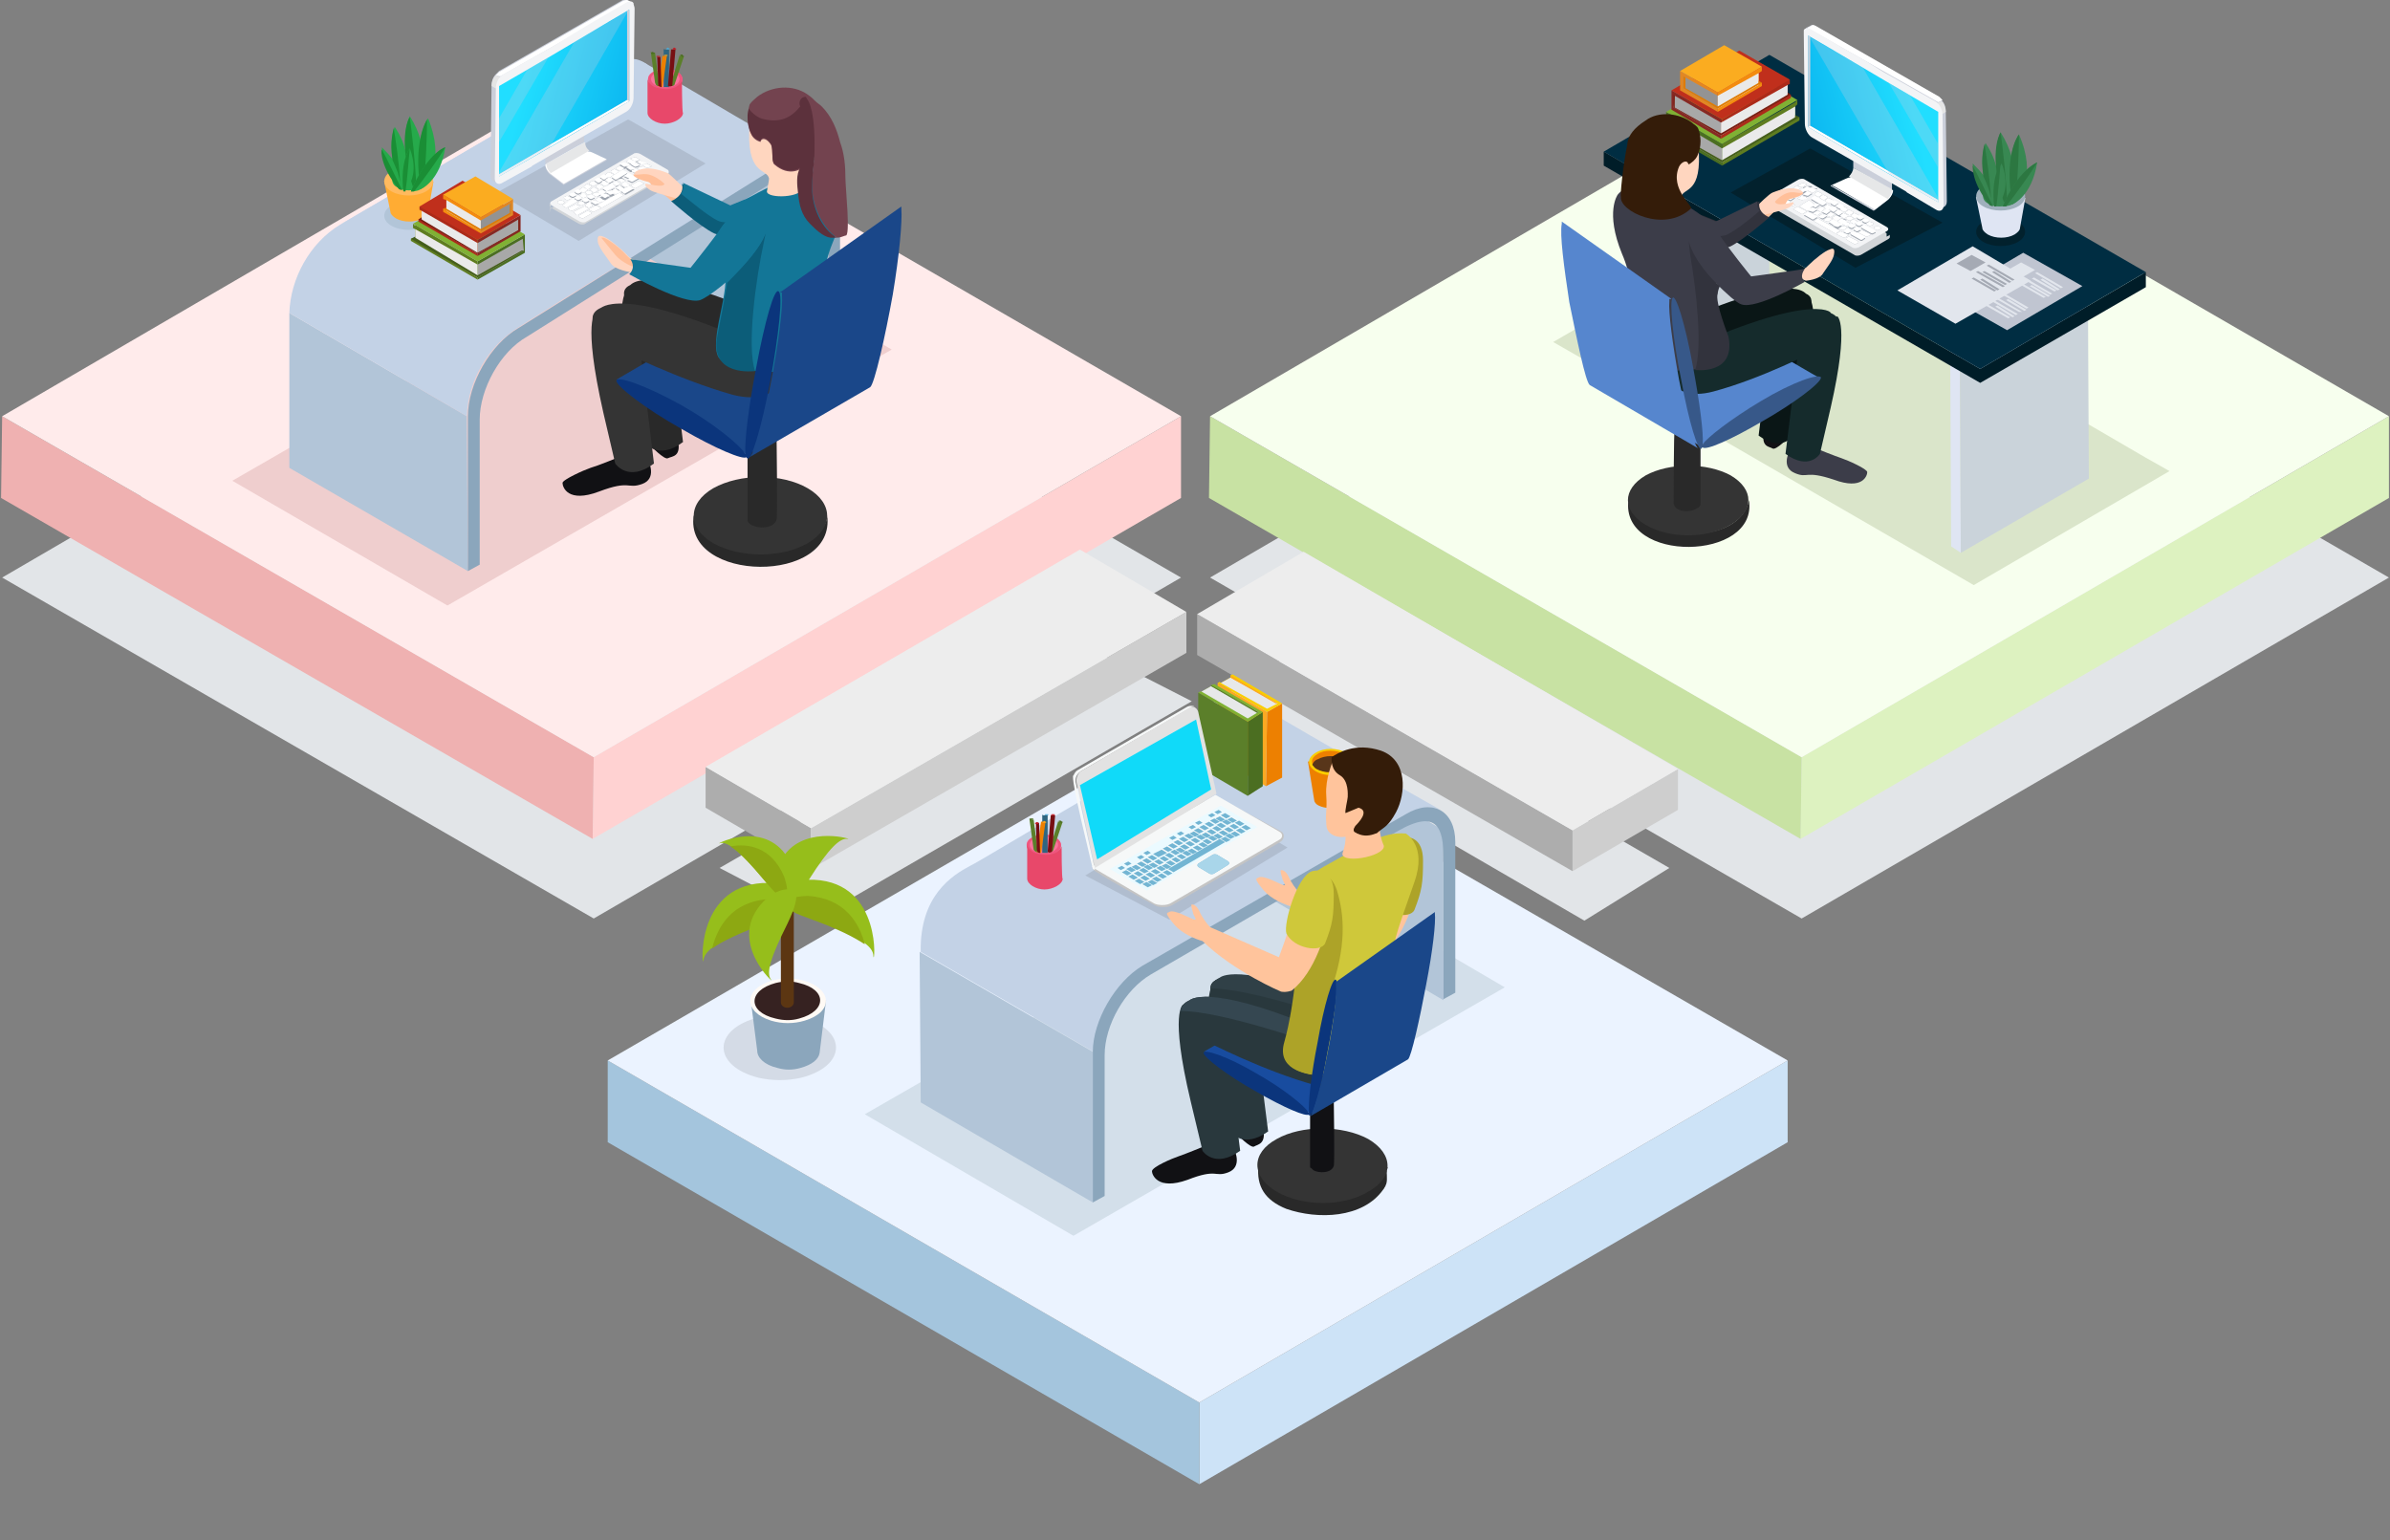 <?xml version="1.0" encoding="utf-8"?>
<!-- Generator: Adobe Illustrator 25.3.1, SVG Export Plug-In . SVG Version: 6.00 Build 0)  -->
<svg version="1.1" id="Layer_1" xmlns="http://www.w3.org/2000/svg" xmlns:xlink="http://www.w3.org/1999/xlink" x="0px" y="0px"
	 viewBox="0 0 222.2 143.2" style="enable-background:new 0 0 222.2 143.2;" xml:space="preserve">
<rect x="0" y="0" width="222.2" height="143.2" fill="#808080" stroke="none"/>
<style type="text/css">
	.st0{fill:#CDE3F7;}
	.st1{fill:#A4C5DD;}
	.st2{fill:#EBF3FF;}
	.st3{fill:#E2E5E8;}
	.st4{fill:#DDF2C0;}
	.st5{fill:#C8E2A3;}
	.st6{fill:#F7FFEE;}
	.st7{fill:#DAE5CA;}
	.st8{enable-background:new    ;}
	.st9{fill:#DFE5F3;}
	.st10{fill:#AEB6BC;}
	.st11{fill:#CAD3DA;}
	.st12{fill:#001D28;}
	.st13{fill:#002D42;}
	.st14{fill:#C0C5D1;}
	.st15{fill:#E2E6ED;}
	.st16{fill:#02212D;}
	.st17{fill:#9FB0BC;}
	.st18{fill:#388852;}
	.st19{fill:#2C7741;}
	.st20{fill:#A5AAB4;}
	.st21{fill:#D2D5D8;}
	.st22{fill:#F3F4F6;}
	.st23{fill:#9EA5AF;}
	.st24{fill:#FFFFFF;}
	.st25{fill:#CBCFDA;}
	.st26{fill:#E6E7E8;}
	.st27{fill:#E5E5E5;}
	.st28{fill:url(#SVGID_1_);}
	.st29{opacity:0.3;fill:#B6CCDF;}
	.st30{fill:#4B6E21;}
	.st31{fill:#A8A8A8;}
	.st32{fill:#5F7D20;}
	.st33{fill:#EAEAEA;}
	.st34{fill:#455E1B;}
	.st35{fill:#80B134;}
	.st36{fill:#872823;}
	.st37{fill:#AC2A19;}
	.st38{fill:#781E11;}
	.st39{fill:#C02F1C;}
	.st40{fill:#F48C0F;}
	.st41{fill:#E28723;}
	.st42{fill:#FBAC20;}
	.st43{fill:#939393;}
	.st44{fill:#DF7B03;}
	.st45{fill:#111114;}
	.st46{fill:#3C3D49;}
	.st47{fill:#0A1616;}
	.st48{fill:#152B2C;}
	.st49{fill:#292929;}
	.st50{fill:#343434;}
	.st51{fill:#5686CE;}
	.st52{fill:#FFD5BF;}
	.st53{fill:#FFBF99;}
	.st54{fill:#32333D;}
	.st55{fill:#375889;}
	.st56{fill:#FFD6BF;}
	.st57{fill:#341C09;}
	.st58{fill:#FFD2D2;}
	.st59{fill:#EFB1B1;}
	.st60{fill:#FFEBEB;}
	.st61{fill:#EFCECE;}
	.st62{fill:#B2C5D8;}
	.st63{fill:#C3D2E6;}
	.st64{fill:#8BA6BC;}
	.st65{fill:#F9739C;}
	.st66{fill:#EF567F;}
	.st67{fill:#5B7F2A;}
	.st68{fill:#2F6680;}
	.st69{fill:#4EAAD5;}
	.st70{fill:#770F13;}
	.st71{fill:#ED8001;}
	.st72{fill:#C51820;}
	.st73{fill:#FCA922;}
	.st74{fill:#E8486A;}
	.st75{opacity:0.1;}
	.st76{fill:url(#SVGID_2_);}
	.st77{fill:#1A4789;}
	.st78{fill:#0C5D79;}
	.st79{fill:#137697;}
	.st80{fill:#0B357C;}
	.st81{fill:#73434F;}
	.st82{fill:#5C313C;}
	.st83{fill:#FFAC33;}
	.st84{fill:#FFBA5F;}
	.st85{fill:#26AA4B;}
	.st86{fill:#1A8E35;}
	.st87{fill:#ADADAD;}
	.st88{fill:#CECECE;}
	.st89{fill:#EDEDED;}
	.st90{fill:#D3DFEA;}
	.st91{fill:#FACD00;}
	.st92{fill:#E7E8E9;}
	.st93{fill:#58361A;}
	.st94{fill:#C4C4C4;}
	.st95{fill:#F6F8F8;}
	.st96{fill:#E2E2E2;}
	.st97{fill:#10DAF9;}
	.st98{fill:#EBFAFF;}
	.st99{fill:#72B5D3;}
	.st100{fill:#A9D6EA;}
	.st101{fill:#FFC49C;}
	.st102{fill:#ADA328;}
	.st103{fill:#29383D;}
	.st104{fill:#184C9F;}
	.st105{fill:#354751;}
	.st106{fill:#304047;}
	.st107{fill:#CFC83A;}
	.st108{fill:#FFFAF5;}
	.st109{fill:#362221;}
	.st110{fill:#5C3612;}
	.st111{fill:#96BE1B;}
	.st112{fill:#8DA812;}
</style>
<g>
	<polygon class="st0" points="166.2,98.6 166.2,106.2 111.5,138 111.5,130.4 	"/>
	<polygon class="st1" points="111.5,130.4 111.5,138 56.5,106.2 56.5,98.6 	"/>
	<polygon class="st2" points="166.2,98.6 111.5,130.4 56.5,98.6 111.2,66.9 	"/>
</g>
<g>
	<g>
		<polygon class="st3" points="222.1,53.7 167.5,85.4 112.5,53.7 167.1,21.9 		"/>
		<polygon class="st4" points="222.1,38.7 222.1,46.3 167.4,78 167.5,70.4 		"/>
		<polygon class="st5" points="167.5,70.4 167.4,78 112.4,46.3 112.5,38.7 		"/>
		<polygon class="st6" points="222.1,38.7 167.5,70.4 112.5,38.7 167.1,6.9 		"/>
	</g>
	<polygon class="st7" points="153.3,36.9 144.4,31.8 162.7,21.2 180,31.2 199.4,42.5 201.7,43.8 183.5,54.4 153.6,37.1 	"/>
	<g>
		<g class="st8">
			<g>
				<polygon class="st9" points="152.6,33.9 151.7,33.4 151.6,12.9 152.5,13.4 				"/>
			</g>
			<g>
				<polygon class="st10" points="152.5,13.4 151.6,12.9 163.6,6 164.4,6.5 				"/>
			</g>
			<g>
				<polygon class="st11" points="164.4,6.5 164.5,27 152.6,33.9 152.5,13.4 				"/>
			</g>
		</g>
	</g>
	<g>
		<g class="st8">
			<g>
				<polygon class="st9" points="182.3,51.4 181.4,50.8 181.3,30.3 182.2,30.8 				"/>
			</g>
			<g>
				<polygon class="st10" points="182.2,30.8 181.3,30.3 193.3,23.4 194.1,24 				"/>
			</g>
			<g>
				<polygon class="st11" points="194.1,24 194.2,44.5 182.3,51.4 182.2,30.8 				"/>
			</g>
		</g>
	</g>
	<g>
		<g class="st8">
			<polygon class="st12" points="184.1,34.3 149.1,14.1 149.1,15.4 184.1,35.6 199.5,26.7 199.5,25.3 			"/>
			<g>
				<polygon class="st13" points="199.5,25.3 184.1,34.3 149.1,14.1 164.5,5.1 				"/>
			</g>
		</g>
	</g>
	<g>
		<polygon class="st14" points="193.6,26.6 186.6,30.7 181.1,27.6 188.1,23.5 		"/>
		<path class="st15" d="M191.5,26.9l-0.2,0.1l-1.6-1l0.2-0.1L191.5,26.9z M188.4,25.9l-0.2,0.1l2.4,1.4l0.2-0.1L188.4,25.9z
			 M189.1,25.8l-0.2,0.1l2.1,1.2l0.2-0.1L189.1,25.8z M187.9,24.4l-1.4,0.8l1.3,0.7l1.4-0.8L187.9,24.4z M188.1,26.4l-0.2,0.1
			l2.1,1.2l0.2-0.1L188.1,26.4z M188.9,26.5l-0.2,0.1l1.7,1l0.2-0.1L188.9,26.5z M189.4,25.3l-0.2,0.1l2.4,1.4l0.2-0.1L189.4,25.3z
			 M186.7,27.8l-0.2,0.1l1.7,1l0.2-0.1L186.7,27.8z M185.2,27.8l-0.2,0.1l2.4,1.4l0.2-0.1L185.2,27.8z M185.8,27.7l-0.2,0.1l2.1,1.2
			L188,29L185.8,27.7z M184.8,28.3l-0.2,0.1l2.1,1.2l0.2-0.1L184.8,28.3z M185.7,28.4l-0.2,0.1l1.6,1l0.2-0.1L185.7,28.4z
			 M186.2,27.2l-0.2,0.1l2.4,1.4l0.2-0.1L186.2,27.2z"/>
	</g>
	<g>
		<path class="st16" d="M184.4,20.6c-0.9,0.5-0.9,1.4,0,1.9c0.9,0.5,2.3,0.5,3.2,0c0.9-0.5,0.9-1.4,0-1.9
			C186.7,20.1,185.2,20.1,184.4,20.6z"/>
		<g>
			<path class="st9" d="M188.3,18.4l-4.6-0.1l0.6,2.9h0c0,0.2,0.2,0.4,0.5,0.6c0.7,0.4,1.8,0.4,2.5,0c0.3-0.2,0.5-0.4,0.5-0.6h0
				L188.3,18.4z"/>
			<path class="st17" d="M184.4,17.3c-0.9,0.5-0.9,1.4,0,1.9c0.9,0.5,2.3,0.5,3.2,0c0.9-0.5,0.9-1.4,0-1.9
				C186.7,16.8,185.2,16.8,184.4,17.3z"/>
		</g>
		<path class="st18" d="M187.7,12.5c0,0-0.5,0.6-0.7,2c-0.2-0.7-0.5-1.4-1-2.2c0,0-0.9,1.6-0.1,5c-0.1,0-0.2,0-0.3,0
			c0.2-0.8,0.2-2.2-1-4c0,0-0.5,1-0.2,3c-0.3-0.4-0.6-0.7-1-1.1c0,0,0,1.1,1,2.8c-0.1,0.3,0,0.7,0.4,0.9c0.6,0.4,1.6,0.4,2.2,0
			c0,0,0,0,0,0c0,0,0,0,0.1-0.1c0,0,0,0,0,0c0.3-0.1,0.4-0.3,0.5-0.5l0,0C187.7,18.5,189.4,16.3,187.7,12.5z"/>
		<path class="st19" d="M187.7,12.5c0,1.5-0.1,4-0.3,6.3c-0.2,0.1-0.3,0.2-0.3,0.2C186.3,14.6,187.5,12.8,187.7,12.5z M186.3,18.8
			c0,0,0.1-0.1,0.3-0.2c-0.1-2.3-0.4-4.8-0.6-6.3C185.8,12.6,184.9,14.6,186.3,18.8z M185,19.1l0.3,0.1c-0.6-1.2-1.5-3.1-1.9-3.8
			C183.4,15.5,183.3,17,185,19.1z M184.4,16.4c0,0,0.2,0.4,0.5,1.2l0.2,0.8c-0.1-1.8-0.4-3.8-0.6-5
			C184.5,13.5,184.1,14.5,184.4,16.4z"/>
		<g>
			<path class="st18" d="M187.1,19c0,0,1.8-0.7,2.3-3.9c0,0-1.7,0.6-3.2,4.1C186.2,19.2,186.7,19.2,187.1,19z"/>
			<path class="st19" d="M189.4,15.1c-0.6,1-1.8,2.7-2.9,4.1c-0.2,0-0.3,0-0.3,0C187.5,16,189.2,15.2,189.4,15.1z"/>
		</g>
		<g>
			<path class="st18" d="M185.9,18.8c0,0,1.1-1.2,0.2-3.6c0,0-0.9,1.1-0.6,3.9C185.5,19.1,185.7,19.1,185.9,18.8z"/>
			<path class="st19" d="M186,15.2c-0.1,0.9-0.2,2.6-0.4,4c-0.1,0-0.2,0-0.2,0C185.1,16.5,185.9,15.4,186,15.2z"/>
		</g>
	</g>
	<g>
		<polygon class="st15" points="188.8,26.1 181.8,30.1 176.4,27 183.4,22.9 		"/>
		<path class="st20" d="M187,26.2l-0.2,0.1l-1.6-1l0.2-0.1L187,26.2z M183.9,25.2l-0.2,0.1l2.5,1.4l0.2-0.1L183.9,25.2z M184.5,25.2
			l-0.2,0.1l2.1,1.2l0.2-0.1L184.5,25.2z M183.3,23.7l-1.4,0.8l1.3,0.7l1.4-0.8L183.3,23.7z M183.5,25.8l-0.2,0.1l2.1,1.2l0.2-0.1
			L183.5,25.8z M184.3,25.9l-0.2,0.1l1.6,1l0.2-0.1L184.3,25.9z M184.9,24.6l-0.2,0.1l2.4,1.4l0.2-0.1L184.9,24.6z"/>
	</g>
	<g>
		<polygon class="st16" points="180.6,20.7 172.5,24.9 160.9,17.9 168.3,13.8 		"/>
		<g>
			<g>
				<path class="st21" d="M164.5,18.3c0,0.1,0,0.1,0.1,0.2l0.2,0.1l0-0.3l0.5-0.3l0.5,0.3l-0.3,0.1l-0.2-0.1l-0.2,0.1l0.2,0.1
					l0.5-0.3v0l0.2-0.1c0-0.1,0-0.1,0.1-0.2l-0.1-0.1v-0.3l0.5-0.3l0.1,0.1v-0.1l0.5-0.3l0.1,0.1V17l0.5-0.3l0.4,0.3v0.1l0.1,0
					l0.5,0.3v0.1l0.1,0l0.5,0.3v0.1l0.1,0l0.4,0.3V18l0.1,0l0.5,0.3v0.1l0.1,0l0.5,0.3v0.1l0.1,0l0.5,0.3l0,0.1l0.1,0l0.5,0.3v0.1
					l0.1,0l0.5,0.3v0.1l0.1,0l0.4,0.3v0.1l0.1,0L173,20v0.1l0.1,0l0.5,0.3v0.1l0.1,0l0.5,0.3l0,0l0,0v0.1l0.1,0l0.5,0.3l0,0.3
					l0.2-0.1l0.4,0.3v0.3l0.2-0.1c0.1,0,0.1-0.1,0.1-0.2l0,0.3c0,0.1,0,0.1-0.1,0.2l-2.6,1.5c-0.2,0.1-0.5,0.1-0.6,0l-7.6-4.4
					c-0.1-0.1-0.1-0.1-0.1-0.2C164.5,18.5,164.5,18.4,164.5,18.3z"/>
				<g>
					<path class="st22" d="M164.6,18.2l2.6-1.5c0.2-0.1,0.5-0.1,0.6,0l7.6,4.4c0.2,0.1,0.2,0.3,0,0.4l-2.6,1.5
						c-0.2,0.1-0.5,0.1-0.6,0l-7.6-4.4C164.4,18.4,164.4,18.3,164.6,18.2z"/>
					<path class="st23" d="M167.6,17l0.3,0.1c0.1,0,0.1,0.1,0,0.1l-0.3,0.2c0,0-0.1,0-0.1,0l-0.3-0.1c-0.1,0-0.1-0.1,0-0.1L167.6,17
						C167.6,17,167.6,17,167.6,17z M168,17.3l-0.3,0.1c-0.1,0-0.1,0.1,0,0.1l0.3,0.1c0,0,0.1,0,0.1,0l0.3-0.2c0.1,0,0.1-0.1,0-0.1
						L168,17.3C168.1,17.3,168.1,17.3,168,17.3z M168.5,17.6l-0.3,0.1c-0.1,0-0.1,0.1,0,0.1l0.3,0.1c0,0,0.1,0,0.1,0l0.3-0.2
						c0.1,0,0.1-0.1,0-0.2L168.5,17.6C168.6,17.6,168.5,17.6,168.5,17.6z M167.5,17.6l-0.3,0.2c-0.1,0-0.1,0.1,0,0.2l0.3,0.1
						c0,0,0.1,0,0.1,0l0.3-0.2c0.1,0,0.1-0.1,0-0.1L167.5,17.6C167.6,17.6,167.5,17.6,167.5,17.6z M166.5,17.6l-0.3,0.2
						c-0.1,0-0.1,0.1,0,0.1l0.3,0.1c0,0,0.1,0,0.1,0l0.3-0.2c0.1,0,0.1-0.1,0-0.1L166.5,17.6C166.6,17.6,166.5,17.6,166.5,17.6z
						 M169,17.8l-0.3,0.2c0,0,0,0.1,0,0.1l0.3,0.2c0,0,0,0,0.1,0l0.3-0.2c0,0,0-0.1,0-0.1L169,17.8C169.1,17.8,169,17.8,169,17.8z
						 M167,17.9l-0.3,0.2c-0.1,0-0.1,0.1,0,0.1l0.3,0.1c0,0,0.1,0,0.1,0l0.3-0.2c0.1,0,0.1-0.1,0-0.1L167,17.9
						C167,17.9,167,17.9,167,17.9z M169.5,18.1l-0.3,0.2c0,0,0,0.1,0,0.1l0.3,0.2c0,0,0,0,0.1,0l0.3-0.2c0,0,0-0.1,0-0.1L169.5,18.1
						C169.5,18.1,169.5,18.1,169.5,18.1z M167.5,18.2l-0.3,0.2c-0.1,0-0.1,0.1,0,0.1l0.3,0.1c0,0,0.1,0,0.1,0l0.3-0.2
						c0.1,0,0.1-0.1,0-0.1L167.5,18.2C167.5,18.2,167.5,18.2,167.5,18.2z M170,18.4l-0.3,0.2c0,0,0,0.1,0,0.1l0.3,0.2c0,0,0,0,0.1,0
						l0.3-0.2c0,0,0-0.1,0-0.1L170,18.4C170,18.4,170,18.4,170,18.4z M168.7,18.3l-0.3,0.2c0,0,0,0.1,0,0.1l1,0.6c0,0,0,0,0.1,0
						l0.3-0.2c0,0,0-0.1,0-0.1L168.7,18.3C168.7,18.3,168.7,18.3,168.7,18.3z M171,19l-0.3,0.2c0,0,0,0.1,0,0.1l0.3,0.2
						c0,0,0,0,0.1,0l0.3-0.2c0,0,0-0.1,0-0.1L171,19C171,19,171,19,171,19z M169.9,19l-0.3,0.2c0,0,0,0.1,0,0.1l0.3,0.2
						c0,0,0,0,0.1,0l0.3-0.2c0,0,0-0.1,0-0.1L169.9,19C170,19,170,19,169.9,19z M168.2,18.6C168.2,18.6,168.1,18.6,168.2,18.6
						l-0.5,0.3l-0.3,0.2l-0.1,0.1l0.7,0.4c0,0,0.1,0,0.1,0l0.4-0.2l-0.2-0.1l0.4-0.2c0.1,0,0.1-0.1,0-0.1L168.2,18.6z M171.4,19.2
						l-0.3,0.2c0,0,0,0.1,0,0.1l0.3,0.2c0,0,0,0,0.1,0l0.3-0.2c0,0,0-0.1,0-0.1L171.4,19.2C171.5,19.2,171.5,19.2,171.4,19.2z
						 M170.4,19.3l-0.3,0.2c0,0,0,0.1,0,0.1l0.3,0.2c0,0,0,0,0.1,0l0.3-0.2c0,0,0-0.1,0-0.1L170.4,19.3
						C170.5,19.3,170.4,19.3,170.4,19.3z M169.8,19.5l-0.4,0.3l0.4,0.2l0.4-0.3L169.8,19.5z M171.9,19.5l-0.3,0.2c0,0,0,0.1,0,0.1
						l0.3,0.2c0,0,0,0,0.1,0l0.3-0.2c0,0,0-0.1,0-0.1L171.9,19.5C172,19.5,171.9,19.5,171.9,19.5z M170.9,19.6l-0.3,0.2
						c0,0,0,0.1,0,0.1l0.3,0.2c0,0,0.1,0,0.1,0l0.3-0.2c0,0,0-0.1,0-0.1L170.9,19.6C171,19.5,170.9,19.5,170.9,19.6z M170.2,19.7
						l-0.4,0.3l0.4,0.2l0.4-0.3L170.2,19.7z M172.4,19.8l-0.3,0.2c0,0,0,0.1,0,0.1l0.3,0.2c0,0,0,0,0.1,0l0.3-0.2c0,0,0-0.1,0-0.1
						L172.4,19.8C172.5,19.8,172.4,19.8,172.4,19.8z M171.4,19.8l-0.3,0.2c0,0,0,0.1,0,0.1l0.3,0.2c0,0,0,0,0.1,0l0.3-0.2
						c0,0,0-0.1,0-0.1L171.4,19.8C171.4,19.8,171.4,19.8,171.4,19.8z M168.1,19.8l-0.3,0.2c-0.1,0-0.1,0.1,0,0.1l0.7,0.4
						c0,0,0.1,0,0.1,0l0.3-0.2c0.1,0,0.1-0.1,0-0.1L168.1,19.8C168.2,19.8,168.1,19.8,168.1,19.8z M170.7,20l-0.3,0.2
						c-0.1,0-0.1,0.1,0,0.1l0.3,0.1c0,0,0.1,0,0.1,0l0.3-0.2c0.1,0,0.1-0.1,0-0.1L170.7,20C170.7,20,170.7,20,170.7,20z M172.9,20.1
						l-0.2,0.1c-0.1,0-0.1,0.1,0,0.2l0.2,0.1c0,0,0.1,0,0.1,0l0.2-0.1c0.1,0,0.1-0.1,0-0.2L172.9,20.1
						C172.9,20.1,172.9,20.1,172.9,20.1z M171.9,20.1l-0.2,0.1c-0.1,0-0.1,0.1,0,0.2l0.2,0.1c0,0,0.1,0,0.1,0l0.2-0.1
						c0.1,0,0.1-0.1,0-0.2L171.9,20.1C171.9,20.1,171.9,20.1,171.9,20.1z M171.2,20.3l-0.3,0.2c-0.1,0-0.1,0.1,0,0.1l0.3,0.1
						c0,0,0.1,0,0.1,0l0.3-0.2c0.1,0,0.1-0.1,0-0.1L171.2,20.3C171.2,20.3,171.2,20.3,171.2,20.3z M173.4,20.4l-0.2,0.1
						c-0.1,0-0.1,0.1,0,0.2l0.2,0.1c0,0,0.1,0,0.1,0l0.2-0.1c0.1,0,0.1-0.1,0-0.2L173.4,20.4C173.4,20.4,173.4,20.4,173.4,20.4z
						 M172.3,20.4l-0.2,0.1c-0.1,0-0.1,0.1,0,0.2l0.2,0.1c0,0,0.1,0,0.1,0l0.2-0.1c0.1,0,0.1-0.1,0-0.2L172.3,20.4
						C172.4,20.4,172.4,20.4,172.3,20.4z M171.6,20.6l-0.2,0.1c-0.1,0-0.1,0.1,0,0.2l0.2,0.1c0,0,0.1,0,0.1,0l0.2-0.1
						c0.1,0,0.1-0.1,0-0.2L171.6,20.6C171.7,20.6,171.7,20.6,171.6,20.6z M173.8,20.6l-0.2,0.1c-0.1,0-0.1,0.1,0,0.2l0.2,0.1
						c0,0,0.1,0,0.1,0l0.2-0.1c0.1,0,0.1-0.1,0-0.2L173.8,20.6C173.9,20.6,173.9,20.6,173.8,20.6z M172.8,20.7l-0.2,0.1
						c-0.1,0-0.1,0.1,0,0.2l0.2,0.1c0,0,0.1,0,0.1,0l0.2-0.1c0.1,0,0.1-0.1,0-0.2L172.8,20.7C172.9,20.7,172.9,20.7,172.8,20.7z
						 M172.1,20.9l-0.2,0.1c-0.1,0-0.1,0.1,0,0.2l0.2,0.1c0,0,0.1,0,0.1,0l0.2-0.1c0.1,0,0.1-0.1,0-0.2L172.1,20.9
						C172.2,20.9,172.1,20.9,172.1,20.9z M174.5,21l-0.2,0.1c-0.1,0-0.1,0.1,0,0.2l0.2,0.1c0,0,0.1,0,0.1,0l0.2-0.1
						c0.1,0,0.1-0.1,0-0.2L174.5,21C174.5,21,174.5,21,174.5,21z M172.6,21.2l-0.2,0.1c-0.1,0-0.1,0.1,0,0.2l0.2,0.1
						c0,0,0.1,0,0.1,0l0.2-0.1c0.1,0,0.1-0.1,0-0.2L172.6,21.2C172.7,21.1,172.6,21.1,172.6,21.2z M169,20.3l-0.3,0.2
						c-0.1,0-0.1,0.1,0,0.1l1.9,1.1c0,0,0.1,0,0.1,0l0.3-0.2c0.1,0,0.1-0.1,0-0.1L169,20.3C169.1,20.3,169,20.3,169,20.3z M173.3,21
						l-0.2,0.1c-0.1,0-0.1,0.1,0,0.2l0.9,0.5c0,0,0.1,0,0.1,0l0.2-0.1c0.1,0,0.1-0.1,0-0.2L173.3,21C173.4,20.9,173.4,20.9,173.3,21
						z M173.1,21.4l-0.2,0.1c-0.1,0-0.1,0.1,0,0.2l0.6,0.3c0,0,0.1,0,0.1,0l0.2-0.1c0.1,0,0.1-0.1,0-0.2L173.1,21.4
						C173.1,21.4,173.1,21.4,173.1,21.4z M171.1,21.5l-0.3,0.2c-0.1,0-0.1,0.1,0,0.1l0.6,0.3c0,0,0.1,0,0.1,0l0.3-0.2
						c0.1,0,0.1-0.1,0-0.1L171.1,21.5C171.2,21.5,171.2,21.5,171.1,21.5z M171.9,22l-0.2,0.1c-0.1,0-0.1,0.1,0,0.2l0.7,0.4
						c0,0,0.1,0,0.1,0l0.2-0.1c0.1,0,0.1-0.1,0-0.2L171.9,22C172,22,172,22,171.9,22z M167,17.3l-0.3,0.2c-0.1,0-0.1,0.1,0,0.1
						l0.3,0.1c0,0,0.1,0,0.1,0l0.3-0.2c0.1,0,0.1-0.1,0-0.1L167,17.3C167.1,17.3,167.1,17.3,167,17.3z M168,17.9l-0.3,0.2
						c-0.1,0-0.1,0.1,0,0.1l0.3,0.1c0,0,0.1,0,0.1,0l0.3-0.2c0.1,0,0.1-0.1,0-0.2L168,17.9C168.1,17.9,168,17.9,168,17.9z
						 M165.5,18.3l-0.3,0.2c-0.1,0-0.1,0.1,0,0.1l0.3,0.1c0,0,0.1,0,0.1,0l0.3-0.2c0.1,0,0.1-0.1,0-0.1L165.5,18.3
						C165.6,18.3,165.5,18.3,165.5,18.3z M166,18.6l-0.3,0.2c-0.1,0-0.1,0.1,0,0.1L166,19c0,0,0.1,0,0.1,0l0.3-0.2
						c0.1,0,0.1-0.1,0-0.1L166,18.6C166,18.5,166,18.5,166,18.6z M166.4,18.3l-0.3,0.2c-0.1,0-0.1,0.1,0,0.1l0.3,0.1
						c0,0,0.1,0,0.1,0l0.3-0.2c0.1,0,0.1-0.1,0-0.1L166.4,18.3C166.5,18.3,166.5,18.3,166.4,18.3z M170.5,18.7l-0.3,0.2
						c0,0,0,0.1,0,0.1l0.3,0.2c0,0,0,0,0.1,0l0.3-0.2c0,0,0-0.1,0-0.1L170.5,18.7C170.5,18.7,170.5,18.7,170.5,18.7z M166.4,18.8
						l-0.3,0.2c-0.1,0-0.1,0.1,0,0.1l0.3,0.1c0,0,0.1,0,0.1,0l0.3-0.1c0.1,0,0.1-0.1,0-0.1L166.4,18.8
						C166.5,18.8,166.5,18.8,166.4,18.8z M168.8,18.9l-0.4,0.3l0.4,0.2l0.4-0.3L168.8,18.9z M169.3,19.2l-0.4,0.3l0.4,0.2l0.4-0.3
						L169.3,19.2z M167.1,19.2l-0.3,0.2c-0.1,0-0.1,0.1,0,0.1l0.7,0.4c0,0,0.1,0,0.1,0l0.3-0.2c0.1,0,0.1-0.1,0-0.1L167.1,19.2
						C167.2,19.2,167.2,19.2,167.1,19.2z M171.8,21.3l-0.3,0.2c-0.1,0-0.1,0.1,0,0.2l0.2,0.1c0,0,0.1,0,0.1,0l0.2-0.1
						c0.1,0,0.1-0.1,0-0.2L171.8,21.3L171.8,21.3z M171.3,21l-0.3,0.2c-0.1,0-0.1,0.1,0,0.1l0.3,0.1c0,0,0.1,0,0.1,0l0.3-0.2
						c0.1,0,0.1-0.1,0-0.1L171.3,21C171.4,21,171.3,21,171.3,21z M170.8,20.8l-0.3,0.2c-0.1,0-0.1,0.1,0,0.1l0.3,0.2
						c0,0,0.1,0,0.1,0l0.3-0.2c0.1,0,0.1-0.1,0-0.1L170.8,20.8C170.9,20.7,170.9,20.7,170.8,20.8z M170.4,20.5l-0.3,0.2
						c-0.1,0-0.1,0.1,0,0.1l0.3,0.2c0,0,0.1,0,0.1,0l0.3-0.2c0.1,0,0.1-0.1,0-0.1L170.4,20.5C170.4,20.5,170.4,20.5,170.4,20.5z
						 M169.9,20.2l-0.3,0.2c-0.1,0-0.1,0.1,0,0.1l0.3,0.1c0,0,0.1,0,0.1,0l0.3-0.2c0.1,0,0.1-0.1,0-0.1L169.9,20.2
						C169.9,20.2,169.9,20.2,169.9,20.2z M169.4,19.9l-0.3,0.2c-0.1,0-0.1,0.1,0,0.1l0.3,0.2c0,0,0.1,0,0.1,0l0.3-0.2
						c0.1,0,0.1-0.1,0-0.1L169.4,19.9C169.5,19.9,169.4,19.9,169.4,19.9z M168.9,19.6l-0.3,0.2c-0.1,0-0.1,0.1,0,0.1l0.3,0.1
						c0,0,0.1,0,0.1,0l0.3-0.2c0.1,0,0.1-0.1,0-0.1L168.9,19.6C169,19.6,169,19.6,168.9,19.6z M168.5,19.4l-0.3,0.2
						c-0.1,0-0.1,0.1,0,0.1l0.3,0.1c0,0,0.1,0,0.1,0l0.3-0.2c0.1,0,0.1-0.1,0-0.1L168.5,19.4C168.5,19.4,168.5,19.4,168.5,19.4z
						 M172.4,21.6C172.3,21.6,172.3,21.6,172.4,21.6l-0.3,0.1c-0.1,0-0.1,0.1,0,0.2l0.9,0.5c0,0,0.1,0,0.1,0l0.3-0.2
						c0,0,0-0.1,0-0.1L172.4,21.6z"/>
					<path class="st24" d="M167.6,17l0.3,0.1c0.1,0,0.1,0.1,0,0.1l-0.3,0.2c0,0-0.1,0-0.1,0l-0.3-0.1c-0.1,0-0.1-0.1,0-0.1L167.6,17
						C167.6,17,167.6,17,167.6,17z M168,17.3l-0.3,0.2c-0.1,0-0.1,0.1,0,0.1l0.3,0.1c0,0,0.1,0,0.1,0l0.3-0.1c0.1,0,0.1-0.1,0-0.1
						L168,17.3C168.1,17.2,168.1,17.2,168,17.3z M168.5,17.5l-0.3,0.1c-0.1,0-0.1,0.1,0,0.2l0.3,0.1c0,0,0.1,0,0.1,0l0.3-0.2
						c0.1,0,0.1-0.1,0-0.1L168.5,17.5C168.6,17.5,168.5,17.5,168.5,17.5z M167.5,17.6l-0.3,0.1c-0.1,0-0.1,0.1,0,0.1l0.3,0.1
						c0,0,0.1,0,0.1,0l0.3-0.2c0.1,0,0.1-0.1,0-0.1L167.5,17.6C167.6,17.5,167.5,17.5,167.5,17.6z M166.5,17.6l-0.3,0.2
						c-0.1,0-0.1,0.1,0,0.1l0.3,0.1c0,0,0.1,0,0.1,0l0.3-0.2c0.1,0,0.1-0.1,0-0.1L166.5,17.6C166.6,17.6,166.5,17.6,166.5,17.6z
						 M169,17.8l-0.3,0.2c0,0,0,0.1,0,0.1l0.3,0.2c0,0,0,0,0.1,0l0.3-0.2c0,0,0-0.1,0-0.1L169,17.8C169.1,17.8,169,17.8,169,17.8z
						 M167,17.9l-0.3,0.1c-0.1,0-0.1,0.1,0,0.2l0.3,0.1c0,0,0.1,0,0.1,0l0.3-0.2c0.1,0,0.1-0.1,0-0.1L167,17.9
						C167,17.9,167,17.9,167,17.9z M169.5,18.1l-0.3,0.2c0,0,0,0.1,0,0.1l0.3,0.2c0,0,0,0,0.1,0l0.3-0.2c0,0,0-0.1,0-0.1L169.5,18.1
						C169.5,18.1,169.5,18.1,169.5,18.1z M167.5,18.2l-0.3,0.2c-0.1,0-0.1,0.1,0,0.1l0.3,0.1c0,0,0.1,0,0.1,0l0.3-0.1
						c0.1,0,0.1-0.1,0-0.2L167.5,18.2C167.5,18.1,167.5,18.1,167.5,18.2z M170,18.4l-0.3,0.2c0,0,0,0.1,0,0.1l0.3,0.2c0,0,0,0,0.1,0
						l0.3-0.2c0,0,0-0.1,0-0.1L170,18.4C170,18.4,170,18.4,170,18.4z M168.7,18.2l-0.3,0.2c0,0,0,0.1,0,0.1l1,0.6c0,0,0,0,0.1,0
						l0.3-0.2c0,0,0-0.1,0-0.1L168.7,18.2C168.7,18.2,168.7,18.2,168.7,18.2z M171,18.9l-0.3,0.2c0,0,0,0.1,0,0.1l0.3,0.2
						c0,0,0,0,0.1,0l0.3-0.2c0,0,0-0.1,0-0.1L171,18.9C171,18.9,171,18.9,171,18.9z M169.9,19l-0.3,0.2c0,0,0,0.1,0,0.1l0.3,0.2
						c0,0,0,0,0.1,0l0.3-0.2c0,0,0-0.1,0-0.1L169.9,19C170,18.9,170,18.9,169.9,19z M168.2,18.6C168.2,18.6,168.1,18.6,168.2,18.6
						l-0.5,0.3l-0.3,0.2l-0.1,0.1l0.7,0.4c0,0,0.1,0,0.1,0l0.4-0.2l-0.2-0.1l0.4-0.2c0.1,0,0.1-0.1,0-0.1L168.2,18.6z M171.4,19.2
						l-0.3,0.2c0,0,0,0.1,0,0.1l0.3,0.2c0,0,0,0,0.1,0l0.3-0.2c0,0,0-0.1,0-0.1L171.4,19.2C171.5,19.2,171.5,19.2,171.4,19.2z
						 M170.4,19.2l-0.3,0.2c0,0,0,0.1,0,0.1l0.3,0.2c0,0,0,0,0.1,0l0.3-0.2c0,0,0-0.1,0-0.1L170.4,19.2
						C170.5,19.2,170.4,19.2,170.4,19.2z M169.8,19.4l-0.4,0.3l0.4,0.2l0.4-0.3L169.8,19.4z M171.9,19.5l-0.3,0.2c0,0,0,0.1,0,0.1
						l0.3,0.2c0,0,0,0,0.1,0l0.3-0.2c0,0,0-0.1,0-0.1L171.9,19.5C172,19.5,171.9,19.5,171.9,19.5z M170.9,19.5l-0.3,0.2
						c0,0,0,0.1,0,0.1l0.3,0.2c0,0,0.1,0,0.1,0l0.3-0.2c0,0,0-0.1,0-0.1L170.9,19.5C171,19.5,170.9,19.5,170.9,19.5z M170.2,19.7
						l-0.4,0.3l0.4,0.2l0.4-0.3L170.2,19.7z M172.4,19.8l-0.3,0.2c0,0,0,0.1,0,0.1l0.3,0.2c0,0,0,0,0.1,0l0.3-0.2c0,0,0-0.1,0-0.1
						L172.4,19.8C172.5,19.8,172.4,19.8,172.4,19.8z M171.4,19.8l-0.3,0.2c0,0,0,0.1,0,0.1l0.3,0.2c0,0,0,0,0.1,0l0.3-0.2
						c0,0,0-0.1,0-0.1L171.4,19.8C171.4,19.8,171.4,19.8,171.4,19.8z M168.1,19.7l-0.3,0.2c-0.1,0-0.1,0.1,0,0.1l0.7,0.4
						c0,0,0.1,0,0.1,0l0.3-0.2c0.1,0,0.1-0.1,0-0.1L168.1,19.7C168.2,19.7,168.1,19.7,168.1,19.7z M170.7,20l-0.3,0.2
						c-0.1,0-0.1,0.1,0,0.1l0.3,0.2c0,0,0.1,0,0.1,0l0.3-0.2c0.1,0,0.1-0.1,0-0.1L170.7,20C170.7,20,170.7,20,170.7,20z M172.9,20
						l-0.2,0.1c-0.1,0-0.1,0.1,0,0.2l0.2,0.1c0,0,0.1,0,0.1,0l0.2-0.1c0.1,0,0.1-0.1,0-0.2L172.9,20C172.9,20,172.9,20,172.9,20z
						 M171.9,20.1l-0.2,0.1c-0.1,0-0.1,0.1,0,0.2l0.2,0.1c0,0,0.1,0,0.1,0l0.2-0.1c0.1,0,0.1-0.1,0-0.2L171.9,20.1
						C171.9,20.1,171.9,20.1,171.9,20.1z M171.2,20.3l-0.3,0.2c-0.1,0-0.1,0.1,0,0.1l0.3,0.2c0,0,0.1,0,0.1,0l0.3-0.2
						c0.1,0,0.1-0.1,0-0.1L171.2,20.3C171.2,20.3,171.2,20.3,171.2,20.3z M173.4,20.3l-0.2,0.1c-0.1,0-0.1,0.1,0,0.2l0.2,0.1
						c0,0,0.1,0,0.1,0l0.2-0.1c0.1,0,0.1-0.1,0-0.2L173.4,20.3C173.4,20.3,173.4,20.3,173.4,20.3z M172.3,20.4l-0.2,0.1
						c-0.1,0-0.1,0.1,0,0.2l0.2,0.1c0,0,0.1,0,0.1,0l0.2-0.1c0.1,0,0.1-0.1,0-0.2L172.3,20.4C172.4,20.3,172.4,20.3,172.3,20.4z
						 M171.6,20.6l-0.2,0.1c-0.1,0-0.1,0.1,0,0.2l0.2,0.1c0,0,0.1,0,0.1,0l0.2-0.1c0.1,0,0.1-0.1,0-0.2L171.6,20.6
						C171.7,20.5,171.7,20.5,171.6,20.6z M173.8,20.6l-0.2,0.1c-0.1,0-0.1,0.1,0,0.2l0.2,0.1c0,0,0.1,0,0.1,0l0.2-0.1
						c0.1,0,0.1-0.1,0-0.2L173.8,20.6C173.9,20.6,173.9,20.6,173.8,20.6z M172.8,20.6l-0.2,0.1c-0.1,0-0.1,0.1,0,0.2l0.2,0.1
						c0,0,0.1,0,0.1,0l0.2-0.1c0.1,0,0.1-0.1,0-0.2L172.8,20.6C172.9,20.6,172.9,20.6,172.8,20.6z M172.1,20.8l-0.2,0.1
						c-0.1,0-0.1,0.1,0,0.2l0.2,0.1c0,0,0.1,0,0.1,0l0.2-0.1c0.1,0,0.1-0.1,0-0.2L172.1,20.8C172.2,20.8,172.1,20.8,172.1,20.8z
						 M174.5,21l-0.2,0.1c-0.1,0-0.1,0.1,0,0.2l0.2,0.1c0,0,0.1,0,0.1,0l0.2-0.1c0.1,0,0.1-0.1,0-0.2L174.5,21
						C174.5,21,174.5,21,174.5,21z M172.6,21.1l-0.2,0.1c-0.1,0-0.1,0.1,0,0.2l0.2,0.1c0,0,0.1,0,0.1,0l0.2-0.1c0.1,0,0.1-0.1,0-0.2
						L172.6,21.1C172.7,21.1,172.6,21.1,172.6,21.1z M169,20.3l-0.3,0.2c-0.1,0-0.1,0.1,0,0.1l1.9,1.1c0,0,0.1,0,0.1,0l0.3-0.2
						c0.1,0,0.1-0.1,0-0.1L169,20.3C169.1,20.2,169,20.2,169,20.3z M173.3,20.9l-0.2,0.1c-0.1,0-0.1,0.1,0,0.2l0.9,0.5
						c0,0,0.1,0,0.1,0l0.2-0.1c0.1,0,0.1-0.1,0-0.2L173.3,20.9C173.4,20.9,173.4,20.9,173.3,20.9z M173.1,21.4l-0.2,0.1
						c-0.1,0-0.1,0.1,0,0.2l0.6,0.3c0,0,0.1,0,0.1,0l0.2-0.1c0.1,0,0.1-0.1,0-0.2L173.1,21.4C173.1,21.4,173.1,21.4,173.1,21.4z
						 M171.1,21.5l-0.3,0.2c-0.1,0-0.1,0.1,0,0.1l0.6,0.3c0,0,0.1,0,0.1,0l0.3-0.2c0.1,0,0.1-0.1,0-0.1L171.1,21.5
						C171.2,21.5,171.2,21.5,171.1,21.5z M171.9,22l-0.2,0.1c-0.1,0-0.1,0.1,0,0.2l0.7,0.4c0,0,0.1,0,0.1,0l0.2-0.1
						c0.1,0,0.1-0.1,0-0.2L171.9,22C172,22,172,22,171.9,22z M167,17.3l-0.3,0.2c-0.1,0-0.1,0.1,0,0.1l0.3,0.1c0,0,0.1,0,0.1,0
						l0.3-0.2c0.1,0,0.1-0.1,0-0.1L167,17.3C167.1,17.3,167.1,17.3,167,17.3z M168,17.8l-0.3,0.2c-0.1,0-0.1,0.1,0,0.1l0.3,0.1
						c0,0,0.1,0,0.1,0l0.3-0.2c0.1,0,0.1-0.1,0-0.1L168,17.8C168.1,17.8,168,17.8,168,17.8z M165.5,18.2l-0.3,0.2
						c-0.1,0-0.1,0.1,0,0.1l0.3,0.1c0,0,0.1,0,0.1,0l0.3-0.2c0.1,0,0.1-0.1,0-0.1L165.5,18.2C165.6,18.2,165.5,18.2,165.5,18.2z
						 M166,18.5l-0.3,0.2c-0.1,0-0.1,0.1,0,0.1L166,19c0,0,0.1,0,0.1,0l0.3-0.2c0.1,0,0.1-0.1,0-0.1L166,18.5
						C166,18.5,166,18.5,166,18.5z M166.4,18.2l-0.3,0.2c-0.1,0-0.1,0.1,0,0.1l0.3,0.1c0,0,0.1,0,0.1,0l0.3-0.2c0.1,0,0.1-0.1,0-0.1
						L166.4,18.2C166.5,18.2,166.5,18.2,166.4,18.2z M170.5,18.6l-0.3,0.2c0,0,0,0.1,0,0.1l0.3,0.2c0,0,0,0,0.1,0l0.3-0.2
						c0,0,0-0.1,0-0.1L170.5,18.6C170.5,18.6,170.5,18.6,170.5,18.6z M166.4,18.8l-0.3,0.2c-0.1,0-0.1,0.1,0,0.1l0.3,0.1
						c0,0,0.1,0,0.1,0l0.3-0.1c0.1,0,0.1-0.1,0-0.1L166.4,18.8C166.5,18.8,166.5,18.8,166.4,18.8z M168.8,18.9l-0.4,0.2l0.4,0.2
						l0.4-0.3L168.8,18.9z M169.3,19.2l-0.4,0.3l0.4,0.2l0.4-0.3L169.3,19.2z M167.1,19.2l-0.3,0.2c-0.1,0-0.1,0.1,0,0.1l0.7,0.4
						c0,0,0.1,0,0.1,0l0.3-0.2c0.1,0,0.1-0.1,0-0.1L167.1,19.2C167.2,19.2,167.2,19.2,167.1,19.2z M171.8,21.2l-0.3,0.2
						c-0.1,0-0.1,0.1,0,0.2l0.2,0.1c0,0,0.1,0,0.1,0l0.2-0.1c0.1,0,0.1-0.1,0-0.2L171.8,21.2L171.8,21.2z M171.3,21l-0.3,0.2
						c-0.1,0-0.1,0.1,0,0.1l0.3,0.1c0,0,0.1,0,0.1,0l0.3-0.2c0.1,0,0.1-0.1,0-0.1L171.3,21C171.4,21,171.3,21,171.3,21z M170.8,20.7
						l-0.3,0.2c-0.1,0-0.1,0.1,0,0.1l0.3,0.1c0,0,0.1,0,0.1,0l0.3-0.2c0.1,0,0.1-0.1,0-0.1L170.8,20.7
						C170.9,20.7,170.9,20.7,170.8,20.7z M170.4,20.4l-0.3,0.2c-0.1,0-0.1,0.1,0,0.1l0.3,0.2c0,0,0.1,0,0.1,0l0.3-0.2
						c0.1,0,0.1-0.1,0-0.1L170.4,20.4C170.4,20.4,170.4,20.4,170.4,20.4z M169.9,20.2l-0.3,0.2c-0.1,0-0.1,0.1,0,0.1l0.3,0.1
						c0,0,0.1,0,0.1,0l0.3-0.2c0.1,0,0.1-0.1,0-0.1L169.9,20.2C169.9,20.1,169.9,20.1,169.9,20.2z M169.4,19.9l-0.3,0.2
						c-0.1,0-0.1,0.1,0,0.1l0.3,0.1c0,0,0.1,0,0.1,0l0.3-0.2c0.1,0,0.1-0.1,0-0.1L169.4,19.9C169.5,19.9,169.4,19.9,169.4,19.9z
						 M168.9,19.6l-0.3,0.2c-0.1,0-0.1,0.1,0,0.1l0.3,0.1c0,0,0.1,0,0.1,0l0.3-0.2c0.1,0,0.1-0.1,0-0.1L168.9,19.6
						C169,19.6,169,19.6,168.9,19.6z M168.5,19.3l-0.3,0.2c-0.1,0-0.1,0.1,0,0.1l0.3,0.1c0,0,0.1,0,0.1,0l0.3-0.2
						c0.1,0,0.1-0.1,0-0.1L168.5,19.3C168.5,19.3,168.5,19.3,168.5,19.3z M172.4,21.5C172.3,21.5,172.3,21.5,172.4,21.5l-0.3,0.1
						c-0.1,0-0.1,0.1,0,0.2l0.9,0.5c0,0,0.1,0,0.1,0l0.3-0.2c0,0,0-0.1,0-0.1L172.4,21.5z"/>
				</g>
			</g>
			<g>
				<g>
					<path class="st25" d="M172.3,13.6v1.9c0,0,0,0,0,0.1l3.5,2c0,0.3-0.1,0.6-0.4,0.8l-1.2,1l-4-2.2v0.1l4,2.3l1.3-1
						c0.3-0.3,0.4-0.6,0.4-0.9v-3.3C176,14.3,173.1,13.7,172.3,13.6z"/>
					<path class="st24" d="M170.3,17.2l4,2.3l1.3-1c0.2-0.2,0.4-0.5,0.4-0.8c0,0-3.6-2.1-3.6-2c0,0.3-0.2,0.6-0.4,0.8c0,0,0,0-0.1,0
						C171.6,16.6,171,16.9,170.3,17.2z"/>
					<path class="st26" d="M171.9,16.4l3.6,2.1l0,0c0.2-0.2,0.4-0.5,0.4-0.9l-3.6-2C172.3,15.9,172.1,16.2,171.9,16.4
						C171.9,16.4,171.9,16.4,171.9,16.4z"/>
				</g>
				<path class="st25" d="M167.9,2.6l0.1,8.6c0,0.5,0.2,1.1,0.5,1.3l11.9,6.9l0.4-0.2c0.1-0.1,0.2-0.2,0.2-0.5c0,0-0.1-8.4-0.1-8.4
					c0-0.3-0.1-0.7-0.4-1c-0.1-0.1-0.2-0.2-0.3-0.3l-11.5-6.6c-0.2-0.1-0.3-0.1-0.4,0v0L167.9,2.6z"/>
				<path class="st24" d="M168,2.6L168,2.6L168,2.6l0.2,0.1l12,6.8l0.4-0.2c-0.1-0.1-0.2-0.2-0.3-0.3l-11.5-6.6
					c-0.2-0.1-0.3-0.1-0.4,0v0L168,2.6z"/>
				<path class="st27" d="M179.7,9.8l0.4,1.1l0.8-0.5v0c0-0.3-0.1-0.7-0.4-1L179.7,9.8z"/>
				<path class="st22" d="M167.7,3.2l0.1,8.3c0,0.5,0.3,1.1,0.7,1.3l4.2,2.4l4.5,2.6l0.1,0.1l2.7,1.6c0.3,0.2,0.7,0.1,0.7-0.4
					c0,0-0.1-8.4-0.1-8.4c0-0.5-0.3-1.1-0.7-1.3l-4.8-2.7l0,0l-1.6-1l-2.1-1.2h0L169,3.1l-0.7-0.4c-0.3-0.1-0.5-0.1-0.6,0.1
					C167.7,2.9,167.7,3,167.7,3.2z"/>
				<g>
					
						<linearGradient id="SVGID_1_" gradientUnits="userSpaceOnUse" x1="1774.43" y1="10.175" x2="1784.931" y2="12.793" gradientTransform="matrix(-1 0 0 1 1952.269 0)">
						<stop  offset="0" style="stop-color:#21DEFF"/>
						<stop  offset="1" style="stop-color:#0AB4EF"/>
					</linearGradient>
					<path class="st28" d="M168.1,3.3v8.5c2.4,1.4,7.3,4.3,12.1,7v-8.4C173.5,6.5,170.2,4.5,168.1,3.3L168.1,3.3z"/>
					<polygon class="st25" points="168.3,3.4 168.3,11.7 180.2,18.6 180.2,18.8 168.1,11.8 168.1,3.3 					"/>
					<polygon class="st24" points="180.2,18.8 168.1,11.8 168.3,11.7 180.2,18.6 					"/>
				</g>
			</g>
			<polygon class="st29" points="175.6,7.7 180.2,15.6 180.2,13.4 177.6,8.9 			"/>
			<polygon class="st29" points="168.2,3.4 175.6,16.1 176.6,16.7 176.6,16.7 180.2,18.8 180.2,18.4 173.2,6.3 			"/>
		</g>
	</g>
	<g>
		<g>
			<polygon class="st30" points="160.1,13.4 160.1,15.4 154.9,12.4 154.9,10.4 			"/>
			<polygon class="st31" points="160.1,13.8 160.1,15.1 155.1,12.2 155.2,10.9 			"/>
			<polygon class="st32" points="166.9,10.9 166.9,9.9 166.9,9.9 167.1,9.7 167.1,9.3 166.9,9.5 166.9,9.5 160.1,13.4 160.1,15.4 
				167.3,11.2 167.3,10.9 			"/>
			<polygon class="st33" points="160.1,13.8 166.9,9.9 166.9,11 160.1,15.1 			"/>
			<polygon class="st34" points="166.9,10.7 166.9,10.9 160.1,14.9 155.3,12.2 155.1,12.2 160.1,15.1 167.3,10.9 			"/>
			<polygon class="st35" points="167.1,9.3 160.1,13.4 154.9,10.4 162,6.3 			"/>
		</g>
		<g>
			<polygon class="st36" points="160.1,11.1 160,12.9 155.4,10.2 155.4,8.4 			"/>
			<polygon class="st31" points="160,11.4 160,12.6 155.6,10 155.7,8.9 			"/>
			<polygon class="st37" points="166.2,8.8 166.2,7.9 166.2,7.9 166.2,7.9 166.2,7.9 166.4,7.8 166.4,7.4 166.1,7.5 160.1,11.1 
				160,12.9 166.5,9.1 166.5,8.8 			"/>
			<polygon class="st33" points="160,11.4 166.2,7.9 166.2,8.9 160,12.6 			"/>
			<polygon class="st38" points="166.2,8.6 166.2,8.8 160,12.4 160,12.4 155.7,10 155.7,8.9 155.6,8.8 155.6,10 160,12.6 166.5,8.8 
							"/>
			<polygon class="st39" points="166.4,7.4 160.1,11.1 155.4,8.4 161.7,4.7 			"/>
		</g>
		<g>
			<polygon class="st40" points="163.8,6.2 163.8,6.6 163.5,6.8 163.5,7.7 163.8,7.7 163.8,8 159.7,10.4 159.7,8.6 			"/>
			<polygon class="st41" points="159.7,8.6 159.7,10.4 156.2,8.4 156.2,6.6 			"/>
			<polygon class="st42" points="163.8,6.2 159.7,8.6 156.2,6.6 160.3,4.2 			"/>
			<polygon class="st43" points="156.5,7.1 159.7,8.9 159.7,10.1 156.5,8.2 			"/>
			<polygon class="st33" points="159.7,10.1 163.5,7.9 163.5,6.8 159.7,8.9 			"/>
			<polygon class="st44" points="163.5,7.5 163.5,7.7 159.7,9.9 156.7,8.2 156.7,7.2 156.5,7.1 156.5,8.2 159.7,10.1 163.8,7.7 			
				"/>
		</g>
	</g>
	<g>
		<path class="st45" d="M167.7,37.9c0,0,1,0.3,0.7,0.9c-0.4,0.5-1.7,1.2-1.9,1.6c-0.2,0.3-1.4,1.5-1.7,1.3c-0.3-0.2-1.1-0.1-0.8-1.6
			C164.3,38.6,166.3,37.6,167.7,37.9z"/>
		<path class="st46" d="M166.3,42.1c0,0-0.7,1.4,0.6,1.9c1.2,0.5,0.9-0.3,3.6,0.6c2.7,1,3.1-0.4,3.1-0.7c0-0.3-1.8-1.1-2.4-1.3
			c-0.6-0.2-2.1-0.8-2.1-0.8l-2.8-0.1L166.3,42.1z"/>
		<path class="st47" d="M168,27.4c0,0,1.6,0.7-0.3,8.8c-1,4.3-1,4.3-1,4.3s-1,1.6-3.2,0l1.1-8.9L168,27.4z"/>
		<path class="st48" d="M170.8,29.4c0,0,1.2,0.6-0.6,8.5c-1,4.3-1,4.3-1,4.3s-1,1.6-3.2,0l1.1-8.9L170.8,29.4z"/>
		<g>
			<path class="st49" d="M151.4,46.7c1.5,3.8,10.4,4.1,11.2-0.2c0.9,5.7-12,5.9-11.2,0C151.4,46.6,151.4,46.6,151.4,46.7z"/>
			<g>
				<path class="st50" d="M153,44.2c-2.2,1.3-2.2,3.3,0,4.6c2.2,1.3,5.7,1.3,7.9,0c2.2-1.3,2.2-3.3,0-4.6
					C158.7,43,155.2,43,153,44.2z"/>
			</g>
		</g>
		<path class="st49" d="M155.6,46.8c0.1,0.8,1.5,0.9,2.1,0.5c0,0,0.1-0.1,0.2-0.1c0,0,0.1-0.1,0.1-0.1c0.1-0.1,0.1-0.2,0.1-0.3
			c0,0,0-6.9,0-6.9c0,0,0,0.1,0,0.1c0-1-2.3-1.1-2.4-0.1v0C155.6,39.9,155.6,46.8,155.6,46.8z M157.7,40.4
			C157.7,40.4,157.7,40.4,157.7,40.4L157.7,40.4C157.7,40.4,157.7,40.4,157.7,40.4z M158,40C158,40.1,158,40.1,158,40
			C158,40.1,158,40.1,158,40C158,40,158,40,158,40z M157.9,40.2C157.9,40.2,157.9,40.2,157.9,40.2C157.9,40.2,157.9,40.2,157.9,40.2
			C157.9,40.2,157.9,40.2,157.9,40.2z"/>
		<path class="st51" d="M158.2,41.4c0,0,0-0.1,0.1-0.1c3-2.7,6.8-5.1,10.7-6.2c0,0,0.1,0,0.1,0c-0.1,0-10.2-6-10.3-6
			c-0.2,0-0.3,0-0.5,0.1c-0.3,0.1-0.6,0.2-0.9,0.3c-3.2,1.4-6.4,3.2-9,5.5c-0.1,0.1-0.1,0.1-0.2,0.2c0,0,0,0,0,0
			c0,0-0.1,0.1-0.1,0.1c0,0,0,0,0,0c-0.8,0.4,10.2,6.1,10.1,6.3C158.2,41.6,158.2,41.5,158.2,41.4z"/>
		<path class="st47" d="M152.8,31.4c0,0-0.4,4.4,4.1,3.2c4.5-1.2,7.5-2.4,7.5-2.4s5.7-3.9,3.5-4.9C165.7,25.1,153.1,31.3,152.8,31.4
			z"/>
		<path class="st48" d="M154.5,33.5c0,0,0.3,4.1,4.8,2.9c4.5-1.2,9.5-3.8,9.5-3.8s3.7-2.5,1.4-3.5C170.3,29,168.2,27,154.5,33.5z"/>
		<g>
			<g>
				<path class="st52" d="M163.4,19.1c0,0,1.1-1.1,1.4-1.2c0.3-0.1,1.6-0.7,2.6-0.2c0.6,0.3-0.1,0.6-1,0.8c-0.4,0.1-0.7,0.1-1.1,0.7
					c-0.3,0.4-0.8,1-1.2,1.2C163.8,20.5,163.4,19.1,163.4,19.1z"/>
				<path class="st53" d="M164.2,20.3c0.3-0.2,0.8-0.8,1.3-0.9c0.6-0.2,0.5-0.8,0.9-0.9c0.7-0.2,1.3-0.4,1.2-0.6
					c-0.5,0.2-1-0.4-2.1,0.4c-0.4,0.3-1.2,1.2-1.6,1.7C164.1,20.3,164.1,20.4,164.2,20.3z"/>
				<path class="st52" d="M163.9,20c0,0,1.7-0.4,2.2-0.6c0.5-0.2,0.8-0.6,0.6-0.6c-0.1,0-1.6,0.5-1.7-0.1
					C165,18.3,164.1,19.8,163.9,20z"/>
			</g>
			<path class="st54" d="M151.5,18.6c0,0-1.1,1.6,1.3,2.6c2.3,1,6.9,2.3,8.1,1.7c1.2-0.6,3.6-2.7,3.6-2.7s-1.2-0.4-0.9-1.5l-3.9,1.9
				C159.6,20.6,152.3,17.4,151.5,18.6z"/>
			<path class="st46" d="M151.5,18.6c0.7-1.1,8,2,8,2l3.9-1.9c-0.1,0.4,0,0.7,0.2,0.9c-0.8,0.7-2.2,1.8-3,2.2
				c-1.2,0.6-5.8-0.7-8.1-1.7c-0.7-0.3-1.1-0.6-1.3-1C151.4,18.8,151.5,18.6,151.5,18.6z"/>
		</g>
		<path class="st52" d="M167.9,26.1c0,0,1.3-0.1,1.6-0.7c0.4-0.6,0.9-1.2,1-1.7c0.1-0.5,0-0.7-0.4-0.5c-0.4,0.1-1.4,0.9-1.9,1.4
			c-0.5,0.5-0.6,0.5-0.8,0.6C167.3,25.3,167.2,25.9,167.9,26.1z"/>
		<path class="st46" d="M167.8,25c-0.5,0.1-5,0.7-5,0.7s-2.2-2.7-3.1-4.1c-0.2-0.4-0.4-0.6-0.7-0.8c0,0,0-0.1-0.1-0.1
			c-0.6-0.7-1.8-1.4-1.8-1.4s-5.3-3.1-6.7-1.2c0,0-1.2,1.6,0.4,5.5c1.7,3.9,0.6,7.9,0.2,10.6c0,0,8.6,1.1,9.5-1.2
			c0.6-1.6-1.6-5.4-1-6.7c1,1,2,1.9,2.4,2c1.4,0.5,5.9-2.1,5.9-2.1C167.2,25.7,167.8,25,167.8,25z"/>
		<path class="st54" d="M157,22.4c0,0,0.1,1.2,0.2,1.7c0.5,2.9,1.1,8.2,0.4,10.3c0,0,3.8,0.5,3.1-3.1c0,0-1.3-3.3-1-4
			c0-0.2,0.1-0.5,0.2-0.7C159.3,26.2,157.4,24.1,157,22.4z"/>
		<path class="st55" d="M163.7,37.3c-2.7,1.6-5,3.4-5.4,4c0.1-1-0.3-4-0.9-7.2c-0.7-3.9-1.6-6.8-1.9-6.4c-0.3,0.3,0,3.7,0.8,7.6
			c0.7,3.9,1.6,6.8,1.9,6.4c0,0,0-0.1,0.1-0.1c0.3,0.3,2.6-0.7,5.5-2.4c3-1.7,5.5-3.6,5.5-4.1C169.1,34.7,166.7,35.5,163.7,37.3z"/>
		<path class="st51" d="M145.2,20.8c0,0,0-0.1,0-0.1c0,0,0,0,0-0.1c0,0,0,0,0,0c0,0,0,0,0,0c0,0,0,0,0,0c0,0,0,0,0,0c0,0,0,0,0,0
			c0,0,0,0,0,0c0,0,0,0,0,0c0,0,0,0,0,0c0,0,0,0,0,0c0,0,0,0,0,0c0,0,0,0,0,0c0,0,0,0,0,0c0,0,0,0,0,0c0,0,0,0,0,0c0,0,0,0,0,0
			c0,0,0,0,0,0h0l0,0c0,0,0,0,0,0c0,0,0,0,0,0c0,0,0,0,0,0c0,0,0,0,0,0c0,0,0,0,0,0l0,0l10.2,7.2c0,0,0,0,0,0c0,0,0,0,0,0
			c0,0,0,0-0.1,0l0,0c0,0,0,0-0.1,0c0,0,0,0,0,0c0,0,0,0,0,0c0,0,0,0,0,0c0,0,0,0,0,0c0,0,0,0,0,0c0,0,0,0,0,0c0,0,0,0,0,0
			c0,0,0,0,0,0c0,0,0,0,0,0c0,0,0,0,0,0c0,0,0,0,0,0c0,0,0,0,0,0c0,0,0,0,0,0.1c0,0,0,0.1,0,0.1c-0.1,1,0.3,4,0.9,7.3
			c0.7,3.5,1.4,6.2,1.8,6.4l-10.1-5.9c-0.4-0.3-1.2-4.3-1.9-7.7C145.4,24.8,145,21.8,145.2,20.8z"/>
		<g>
			<path class="st56" d="M157.9,13.6c0.4,4.5-1.4,3.8-1.6,4.7c0,0.1,0,0.1,0.1,1.1c0,0.7-3,0.6-3-0.4c0-0.3,0.1-1.4,0.1-1.4
				s0.1-1.8,0-2.4c-0.4-1.8,0.8-1.9,1.7-2.8C156.2,11.5,157.7,11.7,157.9,13.6z"/>
			<path class="st57" d="M151.3,13.4c0,0,0-0.1,0-0.1c0.1-0.7,0.6-1.4,1.7-2.1c1.2-0.9,3.1-0.7,4.3,0.2c0.2,0.2,0.5,0.3,0.6,0.6
				c0.1,0.2,0.2,0.8,0.2,1.1c0,0.5-0.1,1-0.3,1.4c-0.2,0.4-0.5,0.6-0.8,0.8c0-0.1-0.1-0.1-0.1-0.2c-0.2-0.2-0.6,0-0.8,0.4
				c-0.9,2.1,1.4,3.7,1.1,3.9c-2.5,2.3-6.7,0.2-6.5-1.1C150.6,18.3,150.9,15.3,151.3,13.4z"/>
		</g>
	</g>
</g>
<g>
	<g>
		<polygon class="st3" points="109.8,53.7 55.2,85.4 0.2,53.7 54.8,21.9 		"/>
		<polygon class="st58" points="109.8,38.7 109.8,46.3 55.1,78 55.2,70.4 		"/>
		<polygon class="st59" points="55.2,70.4 55.1,78 0.1,46.3 0.2,38.7 		"/>
		<polygon class="st60" points="109.8,38.7 55.2,70.4 0.2,38.7 54.8,6.9 		"/>
	</g>
	<polygon class="st61" points="21.6,44.7 41.6,56.3 82.9,32.5 62.9,20.9 	"/>
	<g>
		<polygon class="st62" points="77,33.7 60.5,24.1 60.5,10.7 77,20.3 		"/>
		<polygon class="st62" points="43.5,53.1 26.9,43.5 26.9,29.1 43.4,38.7 		"/>
		<path class="st63" d="M60.2,6c-1.3-0.8-1.6-0.8-4.8,1L31.6,20.9c-2.8,1.7-4.6,5-4.7,8.2l16.5,9.6c0.1-3.3,2-6.5,4.7-8.2
			c0,0,26.9-17.3,28.6-14.9C71.2,12.5,65.7,9.2,60.2,6z"/>
		<path class="st64" d="M72.7,15.2c2.6-1.5,5.4,0.5,5.4,3.5l0,14.4L77,33.7l0-13.5c0-2.8-2.6-4.7-5.1-3.3L49,31.3
			c-2.5,1.4-4.4,4.9-4.4,7.7l0,13.5l-1.1,0.6l0-14.4c0-3,2.1-6.7,4.7-8.2L72.7,15.2z"/>
		<path class="st63" d="M60.2,6c-1.3-0.8-2.2-0.5-4.8,1L31.6,20.9"/>
	</g>
	<g>
		<path class="st65" d="M63,6.7c0.6,0.4,0.6,1,0,1.3c-0.6,0.4-1.7,0.4-2.3,0c-0.6-0.4-0.6-1,0-1.3C61.3,6.3,62.3,6.3,63,6.7z"/>
		<path class="st66" d="M63,6.7c-0.6-0.4-1.7-0.4-2.3,0c-0.6,0.4-0.6,1,0,1.4c0.6,0.4,1.7,0.4,2.3,0C63.6,7.7,63.6,7,63,6.7z
			 M62.8,7.9c-0.5,0.3-1.4,0.3-1.9,0c-0.5-0.3-0.5-0.8,0-1.1c0.5-0.3,1.4-0.3,1.9,0C63.3,7.1,63.3,7.6,62.8,7.9z"/>
		<path class="st67" d="M61.3,8l-0.4-3.1c0,0,0,0,0,0c0,0,0,0,0,0c0,0,0,0,0,0c0,0,0,0,0,0c0,0,0,0-0.1,0c-0.1,0-0.2,0-0.3-0.1
			l0.4,2.9C61,8,61.1,8,61.3,8z"/>
		<path class="st67" d="M62.7,7.9l0.9-2.7c0,0,0,0,0,0c0,0,0,0,0,0c0,0,0,0,0,0c0,0,0,0,0,0c0,0,0,0,0,0c0,0,0,0,0,0c0,0,0,0,0,0
			c0,0,0,0-0.1,0c0,0,0,0,0,0c0,0,0,0-0.1,0c0,0,0,0,0,0c0,0,0,0-0.1,0c0,0,0,0-0.1,0c0,0,0-0.1,0-0.1l-0.9,2.9
			C62.5,8,62.6,8,62.7,7.9z"/>
		<path class="st30" d="M60.8,4.9c0.1,0,0.1,0.1,0,0.1c-0.1,0-0.2,0.1-0.2,0c-0.1,0-0.1-0.1,0-0.1C60.6,4.8,60.7,4.8,60.8,4.9z
			 M63.3,5.1c-0.1,0-0.1,0.1,0,0.1c0.1,0.1,0.2,0.1,0.2,0.1c0.1,0,0.1-0.1,0-0.1C63.5,5.1,63.4,5,63.3,5.1z"/>
		<path class="st68" d="M62.2,8.1l0-3.5c0,0,0,0,0,0c0,0,0,0,0,0c0,0,0,0,0,0c0,0,0,0,0,0c0,0,0,0,0,0c0,0,0,0,0,0c0,0,0,0,0,0
			c0,0,0,0,0,0c0,0,0,0-0.1,0c0,0,0,0,0,0c0,0,0,0-0.1,0c0,0,0,0,0,0c0,0,0,0-0.1,0c0,0,0,0,0,0c0,0,0,0-0.1,0c0,0-0.1,0-0.1-0.1
			l0,3.6C62,8.1,62.1,8.1,62.2,8.1z"/>
		<path class="st69" d="M62.2,4.5c0.1,0,0.1,0.1,0,0.1c-0.1,0-0.2,0-0.2,0c-0.1,0-0.1-0.1,0-0.1C62,4.4,62.1,4.4,62.2,4.5z"/>
		<path class="st70" d="M62.5,8l0.3-3.4c0,0,0,0,0,0c0,0,0,0,0,0c0,0,0,0,0,0c0,0,0,0,0,0c0,0,0,0,0,0c0,0,0,0,0,0c0,0,0,0,0,0
			c0,0,0,0,0,0c0,0,0,0-0.1,0c0,0,0,0,0,0c0,0,0,0-0.1,0c0,0,0,0,0,0c0,0,0,0-0.1,0c0,0,0,0,0,0c0,0,0,0-0.1,0c0,0,0-0.1,0-0.1
			l-0.3,3.5C62.3,8.1,62.4,8,62.5,8z"/>
		<path class="st71" d="M61.6,8.1L62,5.2c0,0,0,0,0,0c0,0,0,0,0,0c0,0,0,0,0,0c0,0,0,0,0,0c0,0,0,0,0,0c0,0,0,0,0,0c0,0,0,0,0,0
			c0,0,0,0-0.1,0c0,0,0,0,0,0c0,0,0,0-0.1,0c0,0,0,0,0,0c0,0,0,0-0.1,0c0,0,0,0,0,0c0,0,0,0-0.1,0c0,0,0-0.1,0-0.1L61.2,8
			C61.3,8.1,61.5,8.1,61.6,8.1z"/>
		<path class="st70" d="M61.5,8.1l-0.1-2.8v0c0,0,0,0,0,0c0,0,0,0,0,0c0,0,0,0,0,0c0,0,0,0,0,0c0,0,0,0,0,0c0,0,0,0,0,0c0,0,0,0,0,0
			c0,0,0,0,0,0c0,0,0,0,0,0c0,0,0,0-0.1,0c0,0,0,0,0,0c0,0,0,0-0.1,0c0,0,0,0,0,0c0,0,0,0-0.1,0c0,0,0,0,0-0.1L61.2,8
			C61.3,8,61.4,8.1,61.5,8.1z"/>
		<path class="st72" d="M62.8,4.5c0.1,0,0.1,0.1,0,0.1c-0.1,0-0.2,0-0.2,0c-0.1,0-0.1-0.1,0-0.1C62.6,4.4,62.7,4.4,62.8,4.5z
			 M61.1,5.2c-0.1,0-0.1,0.1,0,0.1c0.1,0,0.2,0,0.2,0c0.1,0,0.1-0.1,0-0.1C61.3,5.2,61.2,5.2,61.1,5.2z"/>
		<path class="st73" d="M62,5.1c0.1,0,0.1,0.1,0,0.1c-0.1,0-0.2,0-0.2,0c-0.1,0-0.1-0.1,0-0.1C61.8,5.1,61.9,5.1,62,5.1z"/>
		<path class="st74" d="M63.4,7.4c0,0,0,0.1,0,0.1c-0.4,0.9-1.7,0.9-2.5,0.6c-0.3-0.1-0.7-0.5-0.7-0.8l0,3.2c0,0.5,0.8,1,1.6,1
			c0.8,0,1.7-0.5,1.7-1C63.4,10.5,63.4,7.3,63.4,7.4C63.4,7.4,63.4,7.4,63.4,7.4z"/>
	</g>
	<polygon class="st75" points="46.2,17.9 53.8,22.4 65.6,15.2 58.4,11.1 	"/>
	<g>
		<g>
			<g>
				<path class="st21" d="M62.2,15.9c0,0.1,0,0.1-0.1,0.2l-0.2,0.1l0-0.3l-0.5-0.3L60.9,16l0.3,0.1l0.2-0.1l0.2,0.1l-0.2,0.1
					L60.9,16v0l-0.2-0.1c0-0.1,0-0.1-0.1-0.2l0.1-0.1v-0.3L60.3,15l-0.1,0.1v-0.1l-0.5-0.3l-0.1,0.1v-0.1l-0.5-0.3l-0.4,0.3v0.1
					l-0.1,0l-0.5,0.3V15l-0.1,0l-0.5,0.3v0.1l-0.1,0l-0.4,0.3v0.1l-0.1,0l-0.5,0.3v0.1l-0.1,0l-0.5,0.3v0.1l-0.1,0l-0.5,0.3l0,0.1
					l-0.1,0l-0.5,0.3v0.1l-0.1,0L54.6,17v0.1l-0.1,0l-0.4,0.3v0.1l-0.1,0l-0.5,0.3v0.1l-0.1,0l-0.5,0.3v0.1l-0.1,0l-0.5,0.3l0,0l0,0
					v0.1l-0.1,0l-0.5,0.3l0,0.3l-0.2-0.1l-0.4,0.3v0.3L51.2,19c-0.1,0-0.1-0.1-0.1-0.2l0,0.3c0,0.1,0,0.1,0.1,0.2l2.6,1.5
					c0.2,0.1,0.5,0.1,0.6,0l7.6-4.4c0.1-0.1,0.1-0.1,0.1-0.2C62.2,16.1,62.2,16,62.2,15.9z"/>
				<g>
					<path class="st22" d="M62.1,15.8l-2.6-1.5c-0.2-0.1-0.5-0.1-0.6,0l-7.6,4.4c-0.2,0.1-0.2,0.3,0,0.4l2.6,1.5
						c0.2,0.1,0.5,0.1,0.6,0l7.6-4.4C62.2,16,62.2,15.9,62.1,15.8z"/>
					<path class="st23" d="M59.1,14.6l0.3,0.2c0.1,0,0.1,0.1,0,0.1L59.1,15c0,0-0.1,0-0.1,0l-0.3-0.2c-0.1,0-0.1-0.1,0-0.1
						L59.1,14.6C59,14.6,59.1,14.6,59.1,14.6z M58.5,14.9L58.3,15c-0.1,0-0.1,0.1,0,0.1l0.3,0.2c0,0,0.1,0,0.1,0l0.3-0.1
						c0.1,0,0.1-0.1,0-0.1L58.5,14.9C58.6,14.9,58.5,14.9,58.5,14.9z M58,15.2l-0.3,0.1c-0.1,0-0.1,0.1,0,0.2l0.3,0.2
						c0,0,0.1,0,0.1,0l0.3-0.1c0.1,0,0.1-0.1,0-0.1L58,15.2C58.1,15.1,58.1,15.1,58,15.2z M59,15.2l-0.3,0.1c-0.1,0-0.1,0.1,0,0.1
						l0.3,0.2c0,0,0.1,0,0.1,0l0.3-0.1c0.1,0,0.1-0.1,0-0.2L59,15.2C59.1,15.2,59.1,15.2,59,15.2z M60.1,15.2l-0.3,0.1
						c-0.1,0-0.1,0.1,0,0.1l0.3,0.2c0,0,0.1,0,0.1,0l0.3-0.1c0.1,0,0.1-0.1,0-0.1L60.1,15.2C60.1,15.2,60.1,15.2,60.1,15.2z
						 M57.6,15.4l-0.3,0.2c0,0,0,0.1,0,0.1l0.3,0.2c0,0,0,0,0.1,0l0.3-0.2c0,0,0-0.1,0-0.1L57.6,15.4C57.6,15.4,57.6,15.4,57.6,15.4
						z M59.6,15.5l-0.3,0.1c-0.1,0-0.1,0.1,0,0.1l0.3,0.2c0,0,0.1,0,0.1,0l0.3-0.1c0.1,0,0.1-0.1,0-0.1L59.6,15.5
						C59.6,15.5,59.6,15.5,59.6,15.5z M57.1,15.7l-0.3,0.2c0,0,0,0.1,0,0.1l0.3,0.2c0,0,0,0,0.1,0l0.3-0.2c0,0,0-0.1,0-0.1
						L57.1,15.7C57.1,15.7,57.1,15.7,57.1,15.7z M59.1,15.8l-0.3,0.1c-0.1,0-0.1,0.1,0,0.1l0.3,0.2c0,0,0.1,0,0.1,0l0.3-0.1
						c0.1,0,0.1-0.1,0-0.1L59.1,15.8C59.1,15.8,59.1,15.8,59.1,15.8z M56.6,16l-0.3,0.2c0,0,0,0.1,0,0.1l0.3,0.2c0,0,0,0,0.1,0
						l0.3-0.2c0,0,0-0.1,0-0.1L56.6,16C56.6,16,56.6,16,56.6,16z M57.9,15.9l-1,0.6c0,0,0,0.1,0,0.1l0.3,0.2c0,0,0.1,0,0.1,0l1-0.6
						c0,0,0-0.1,0-0.1L57.9,15.9C57.9,15.8,57.9,15.8,57.9,15.9z M55.6,16.6l-0.3,0.2c0,0,0,0.1,0,0.1l0.3,0.2c0,0,0,0,0.1,0
						l0.3-0.2c0,0,0-0.1,0-0.1L55.6,16.6C55.7,16.5,55.6,16.5,55.6,16.6z M56.6,16.6l-0.3,0.2c0,0,0,0.1,0,0.1l0.3,0.2
						c0,0,0.1,0,0.1,0l0.3-0.2c0,0,0-0.1,0-0.1L56.6,16.6C56.7,16.6,56.7,16.6,56.6,16.6z M58.1,16.4c-0.1,0-0.1,0.1,0,0.1l0.4,0.2
						l-0.2,0.1l0.4,0.2c0,0,0.1,0,0.1,0l0.7-0.4l-0.1-0.1L59,16.5l-0.5-0.3c0,0-0.1,0-0.1,0L58.1,16.4z M55.1,16.8L54.8,17
						c0,0,0,0.1,0,0.1l0.3,0.2c0,0,0,0,0.1,0l0.3-0.2c0,0,0-0.1,0-0.1L55.1,16.8C55.2,16.8,55.2,16.8,55.1,16.8z M56.1,16.9L55.9,17
						c0,0,0,0.1,0,0.1l0.3,0.2c0,0,0,0,0.1,0l0.3-0.2c0,0,0-0.1,0-0.1L56.1,16.9C56.2,16.8,56.2,16.8,56.1,16.9z M56.4,17.3l0.4,0.3
						l0.4-0.2l-0.4-0.3L56.4,17.3z M54.6,17.1l-0.3,0.2c0,0,0,0.1,0,0.1l0.3,0.2c0,0,0,0,0.1,0l0.3-0.2c0,0,0-0.1,0-0.1L54.6,17.1
						C54.7,17.1,54.7,17.1,54.6,17.1z M55.7,17.1l-0.3,0.2c0,0,0,0.1,0,0.1l0.3,0.2c0,0,0,0,0.1,0l0.3-0.2c0,0,0-0.1,0-0.1
						L55.7,17.1C55.7,17.1,55.7,17.1,55.7,17.1z M56,17.6l0.4,0.3l0.4-0.2l-0.4-0.3L56,17.6z M54.2,17.4l-0.3,0.2c0,0,0,0.1,0,0.1
						l0.3,0.2c0,0,0,0,0.1,0l0.3-0.2c0,0,0-0.1,0-0.1L54.2,17.4C54.2,17.4,54.2,17.4,54.2,17.4z M55.2,17.4l-0.3,0.2
						c0,0,0,0.1,0,0.1l0.3,0.2c0,0,0,0,0.1,0l0.3-0.2c0,0,0-0.1,0-0.1L55.2,17.4C55.2,17.4,55.2,17.4,55.2,17.4z M58.5,17.4
						l-0.7,0.4c-0.1,0-0.1,0.1,0,0.1l0.3,0.2c0,0,0.1,0,0.1,0l0.7-0.4c0.1,0,0.1-0.1,0-0.1L58.5,17.4C58.5,17.4,58.5,17.4,58.5,17.4
						z M55.9,17.6l-0.3,0.2c-0.1,0-0.1,0.1,0,0.1l0.3,0.2c0,0,0.1,0,0.1,0l0.3-0.1c0.1,0,0.1-0.1,0-0.1L55.9,17.6
						C55.9,17.6,55.9,17.6,55.9,17.6z M53.7,17.7l-0.2,0.1c-0.1,0-0.1,0.1,0,0.2l0.2,0.1c0,0,0.1,0,0.1,0L54,18c0.1,0,0.1-0.1,0-0.2
						L53.7,17.7C53.7,17.7,53.7,17.7,53.7,17.7z M54.7,17.7l-0.2,0.1c-0.1,0-0.1,0.1,0,0.2l0.2,0.1c0,0,0.1,0,0.1,0L55,18
						c0.1,0,0.1-0.1,0-0.2L54.7,17.7C54.7,17.7,54.7,17.7,54.7,17.7z M55.4,17.9l-0.3,0.1c-0.1,0-0.1,0.1,0,0.1l0.3,0.2
						c0,0,0.1,0,0.1,0l0.3-0.1c0.1,0,0.1-0.1,0-0.1L55.4,17.9C55.5,17.9,55.4,17.9,55.4,17.9z M53.2,18l-0.2,0.1
						c-0.1,0-0.1,0.1,0,0.2l0.2,0.1c0,0,0.1,0,0.1,0l0.2-0.1c0.1,0,0.1-0.1,0-0.2L53.2,18C53.3,17.9,53.2,17.9,53.2,18z M54.2,18
						L54,18.1c-0.1,0-0.1,0.1,0,0.2l0.2,0.1c0,0,0.1,0,0.1,0l0.2-0.1c0.1,0,0.1-0.1,0-0.2L54.2,18C54.3,18,54.2,18,54.2,18z
						 M54.9,18.2l-0.2,0.1c-0.1,0-0.1,0.1,0,0.2l0.2,0.1c0,0,0.1,0,0.1,0l0.2-0.1c0.1,0,0.1-0.1,0-0.2L54.9,18.2
						C55,18.2,54.9,18.2,54.9,18.2z M52.7,18.2l-0.2,0.1c-0.1,0-0.1,0.1,0,0.2l0.2,0.1c0,0,0.1,0,0.1,0l0.2-0.1c0.1,0,0.1-0.1,0-0.2
						L52.7,18.2C52.8,18.2,52.7,18.2,52.7,18.2z M53.7,18.3l-0.2,0.1c-0.1,0-0.1,0.1,0,0.2l0.2,0.1c0,0,0.1,0,0.1,0l0.2-0.1
						c0.1,0,0.1-0.1,0-0.2L53.7,18.3C53.8,18.2,53.7,18.2,53.7,18.3z M54.4,18.5l-0.2,0.1c-0.1,0-0.1,0.1,0,0.2l0.2,0.1
						c0,0,0.1,0,0.1,0l0.2-0.1c0.1,0,0.1-0.1,0-0.2L54.4,18.5C54.5,18.4,54.5,18.4,54.4,18.5z M52.1,18.6l-0.2,0.1
						c-0.1,0-0.1,0.1,0,0.2l0.2,0.1c0,0,0.1,0,0.1,0l0.2-0.1c0.1,0,0.1-0.1,0-0.2L52.1,18.6C52.1,18.6,52.1,18.6,52.1,18.6z
						 M54,18.7l-0.2,0.1c-0.1,0-0.1,0.1,0,0.2l0.2,0.1c0,0,0.1,0,0.1,0l0.2-0.1c0.1,0,0.1-0.1,0-0.2L54,18.7
						C54,18.7,54,18.7,54,18.7z M57.6,17.9L55.6,19c-0.1,0-0.1,0.1,0,0.1l0.3,0.2c0,0,0.1,0,0.1,0l1.9-1.1c0.1,0,0.1-0.1,0-0.1
						L57.6,17.9C57.6,17.9,57.6,17.9,57.6,17.9z M53.2,18.6L52.4,19c-0.1,0-0.1,0.1,0,0.2l0.2,0.1c0,0,0.1,0,0.1,0l0.9-0.5
						c0.1,0,0.1-0.1,0-0.2L53.2,18.6C53.3,18.5,53.2,18.5,53.2,18.6z M53.5,19l-0.6,0.3c-0.1,0-0.1,0.1,0,0.2l0.2,0.1
						c0,0,0.1,0,0.1,0l0.6-0.3c0.1,0,0.1-0.1,0-0.2L53.5,19C53.5,19,53.5,19,53.5,19z M55.4,19.1l-0.6,0.3c-0.1,0-0.1,0.1,0,0.1
						l0.3,0.2c0,0,0.1,0,0.1,0l0.6-0.3c0.1,0,0.1-0.1,0-0.1L55.4,19.1C55.5,19.1,55.4,19.1,55.4,19.1z M54.6,19.6L53.9,20
						c-0.1,0-0.1,0.1,0,0.2l0.2,0.1c0,0,0.1,0,0.1,0l0.7-0.4c0.1,0,0.1-0.1,0-0.2L54.6,19.6C54.7,19.6,54.6,19.6,54.6,19.6z
						 M59.5,14.9l-0.3,0.1c-0.1,0-0.1,0.1,0,0.1l0.3,0.2c0,0,0.1,0,0.1,0l0.3-0.1c0.1,0,0.1-0.1,0-0.1L59.5,14.9
						C59.6,14.9,59.6,14.9,59.5,14.9z M58.6,15.5l-0.3,0.1c-0.1,0-0.1,0.1,0,0.2l0.3,0.2c0,0,0.1,0,0.1,0l0.3-0.1
						c0.1,0,0.1-0.1,0-0.1L58.6,15.5C58.6,15.5,58.6,15.5,58.6,15.5z M61.1,15.9L60.8,16c-0.1,0-0.1,0.1,0,0.1l0.3,0.2
						c0,0,0.1,0,0.1,0l0.3-0.1c0.1,0,0.1-0.1,0-0.1L61.1,15.9C61.1,15.8,61.1,15.8,61.1,15.9z M60.6,16.1l-0.3,0.1
						c-0.1,0-0.1,0.1,0,0.1l0.3,0.2c0,0,0.1,0,0.1,0l0.3-0.1c0.1,0,0.1-0.1,0-0.1L60.6,16.1C60.6,16.1,60.6,16.1,60.6,16.1z
						 M60.1,15.9L59.9,16c-0.1,0-0.1,0.1,0,0.1l0.3,0.2c0,0,0.1,0,0.1,0l0.3-0.1c0.1,0,0.1-0.1,0-0.1L60.1,15.9
						C60.2,15.8,60.1,15.8,60.1,15.9z M56.1,16.3l-0.3,0.2c0,0,0,0.1,0,0.1l0.3,0.2c0,0,0,0,0.1,0l0.3-0.2c0,0,0-0.1,0-0.1
						L56.1,16.3C56.2,16.3,56.1,16.3,56.1,16.3z M60.1,16.4l-0.3,0.1c-0.1,0-0.1,0.1,0,0.1l0.3,0.1c0,0,0.1,0,0.1,0l0.3-0.1
						c0.1,0,0.1-0.1,0-0.1L60.1,16.4C60.2,16.4,60.1,16.4,60.1,16.4z M57.4,16.7l0.4,0.3l0.4-0.2l-0.4-0.3L57.4,16.7z M56.9,17
						l0.4,0.3l0.4-0.2l-0.4-0.3L56.9,17z M59.4,16.8l-0.7,0.4c-0.1,0-0.1,0.1,0,0.1l0.3,0.2c0,0,0.1,0,0.1,0l0.7-0.4
						c0.1,0,0.1-0.1,0-0.1L59.4,16.8C59.5,16.8,59.4,16.8,59.4,16.8z M54.8,18.9L54.5,19c-0.1,0-0.1,0.1,0,0.2l0.2,0.1
						c0,0,0.1,0,0.1,0l0.2-0.1c0.1,0,0.1-0.1,0-0.2L54.8,18.9L54.8,18.9z M55.2,18.6L55,18.8c-0.1,0-0.1,0.1,0,0.1l0.3,0.2
						c0,0,0.1,0,0.1,0l0.3-0.1c0.1,0,0.1-0.1,0-0.1L55.2,18.6C55.3,18.6,55.3,18.6,55.2,18.6z M55.7,18.3l-0.3,0.2
						c-0.1,0-0.1,0.1,0,0.1l0.3,0.2c0,0,0.1,0,0.1,0l0.3-0.2c0.1,0,0.1-0.1,0-0.1L55.7,18.3C55.8,18.3,55.7,18.3,55.7,18.3z
						 M56.2,18.1l-0.3,0.2c-0.1,0-0.1,0.1,0,0.1l0.3,0.2c0,0,0.1,0,0.1,0l0.3-0.2c0.1,0,0.1-0.1,0-0.1L56.2,18.1
						C56.2,18.1,56.2,18.1,56.2,18.1z M56.7,17.8l-0.3,0.2c-0.1,0-0.1,0.1,0,0.1l0.3,0.2c0,0,0.1,0,0.1,0l0.3-0.1
						c0.1,0,0.1-0.1,0-0.1L56.7,17.8C56.7,17.8,56.7,17.8,56.7,17.8z M57.2,17.5l-0.3,0.1c-0.1,0-0.1,0.1,0,0.1l0.3,0.2
						c0,0,0.1,0,0.1,0l0.3-0.2c0.1,0,0.1-0.1,0-0.1L57.2,17.5C57.2,17.5,57.2,17.5,57.2,17.5z M57.6,17.2l-0.3,0.1
						c-0.1,0-0.1,0.1,0,0.1l0.3,0.2c0,0,0.1,0,0.1,0l0.3-0.1c0.1,0,0.1-0.1,0-0.1L57.6,17.2C57.7,17.2,57.7,17.2,57.6,17.2z
						 M58.1,17l-0.3,0.1c-0.1,0-0.1,0.1,0,0.1l0.3,0.2c0,0,0.1,0,0.1,0l0.3-0.1c0.1,0,0.1-0.1,0-0.1L58.1,17
						C58.2,16.9,58.1,16.9,58.1,17z M53.3,19.7C53.3,19.7,53.3,19.8,53.3,19.7l0.3,0.3c0,0,0.1,0,0.1,0l0.9-0.5c0.1,0,0.1-0.1,0-0.2
						l-0.2-0.1c0,0-0.1,0-0.1,0L53.3,19.7z"/>
					<path class="st24" d="M59.1,14.6l0.3,0.2c0.1,0,0.1,0.1,0,0.1L59.1,15c0,0-0.1,0-0.1,0l-0.3-0.2c-0.1,0-0.1-0.1,0-0.1
						L59.1,14.6C59,14.5,59.1,14.5,59.1,14.6z M58.5,14.8L58.3,15c-0.1,0-0.1,0.1,0,0.1l0.3,0.1c0,0,0.1,0,0.1,0l0.3-0.1
						c0.1,0,0.1-0.1,0-0.1L58.5,14.8C58.6,14.8,58.5,14.8,58.5,14.8z M58,15.1l-0.3,0.1c-0.1,0-0.1,0.1,0,0.1l0.3,0.2
						c0,0,0.1,0,0.1,0l0.3-0.1c0.1,0,0.1-0.1,0-0.2L58,15.1C58.1,15.1,58.1,15.1,58,15.1z M59,15.1l-0.3,0.1c-0.1,0-0.1,0.1,0,0.1
						l0.3,0.2c0,0,0.1,0,0.1,0l0.3-0.1c0.1,0,0.1-0.1,0-0.1L59,15.1C59.1,15.1,59.1,15.1,59,15.1z M60.1,15.2l-0.3,0.1
						c-0.1,0-0.1,0.1,0,0.1l0.3,0.2c0,0,0.1,0,0.1,0l0.3-0.1c0.1,0,0.1-0.1,0-0.1L60.1,15.2C60.1,15.2,60.1,15.2,60.1,15.2z
						 M57.6,15.4l-0.3,0.2c0,0,0,0.1,0,0.1l0.3,0.2c0,0,0,0,0.1,0l0.3-0.2c0,0,0-0.1,0-0.1L57.6,15.4C57.6,15.4,57.6,15.4,57.6,15.4
						z M59.6,15.5l-0.3,0.1c-0.1,0-0.1,0.1,0,0.1l0.3,0.2c0,0,0.1,0,0.1,0l0.3-0.1c0.1,0,0.1-0.1,0-0.2L59.6,15.5
						C59.6,15.4,59.6,15.4,59.6,15.5z M57.1,15.7l-0.3,0.2c0,0,0,0.1,0,0.1l0.3,0.2c0,0,0,0,0.1,0l0.3-0.2c0,0,0-0.1,0-0.1
						L57.1,15.7C57.1,15.7,57.1,15.7,57.1,15.7z M59.1,15.7l-0.3,0.1c-0.1,0-0.1,0.1,0,0.2l0.3,0.1c0,0,0.1,0,0.1,0l0.3-0.1
						c0.1,0,0.1-0.1,0-0.1L59.1,15.7C59.1,15.7,59.1,15.7,59.1,15.7z M56.6,16l-0.3,0.2c0,0,0,0.1,0,0.1l0.3,0.2c0,0,0,0,0.1,0
						l0.3-0.2c0,0,0-0.1,0-0.1L56.6,16C56.6,15.9,56.6,15.9,56.6,16z M57.9,15.8l-1,0.6c0,0,0,0.1,0,0.1l0.3,0.2c0,0,0.1,0,0.1,0
						l1-0.6c0,0,0-0.1,0-0.1L57.9,15.8C57.9,15.8,57.9,15.8,57.9,15.8z M55.6,16.5l-0.3,0.2c0,0,0,0.1,0,0.1l0.3,0.2c0,0,0,0,0.1,0
						l0.3-0.2c0,0,0-0.1,0-0.1L55.6,16.5C55.7,16.5,55.6,16.5,55.6,16.5z M56.6,16.5l-0.3,0.2c0,0,0,0.1,0,0.1l0.3,0.2
						c0,0,0.1,0,0.1,0l0.3-0.2c0,0,0-0.1,0-0.1L56.6,16.5C56.7,16.5,56.7,16.5,56.6,16.5z M58.1,16.3c-0.1,0-0.1,0.1,0,0.1l0.4,0.2
						l-0.2,0.1l0.4,0.2c0,0,0.1,0,0.1,0l0.7-0.4l-0.1-0.1L59,16.4l-0.5-0.3c0,0-0.1,0-0.1,0L58.1,16.3z M55.1,16.8L54.8,17
						c0,0,0,0.1,0,0.1l0.3,0.2c0,0,0,0,0.1,0l0.3-0.2c0,0,0-0.1,0-0.1L55.1,16.8C55.2,16.8,55.2,16.8,55.1,16.8z M56.1,16.8L55.9,17
						c0,0,0,0.1,0,0.1l0.3,0.2c0,0,0,0,0.1,0l0.3-0.2c0,0,0-0.1,0-0.1L56.1,16.8C56.2,16.8,56.2,16.8,56.1,16.8z M56.4,17.3l0.4,0.3
						l0.4-0.2L56.9,17L56.4,17.3z M54.6,17.1l-0.3,0.2c0,0,0,0.1,0,0.1l0.3,0.2c0,0,0,0,0.1,0l0.3-0.2c0,0,0-0.1,0-0.1L54.6,17.1
						C54.7,17.1,54.7,17.1,54.6,17.1z M55.7,17.1l-0.3,0.2c0,0,0,0.1,0,0.1l0.3,0.2c0,0,0,0,0.1,0l0.3-0.2c0,0,0-0.1,0-0.1
						L55.7,17.1C55.7,17.1,55.7,17.1,55.7,17.1z M56,17.5l0.4,0.3l0.4-0.2l-0.4-0.3L56,17.5z M54.2,17.4l-0.3,0.2c0,0,0,0.1,0,0.1
						l0.3,0.2c0,0,0,0,0.1,0l0.3-0.2c0,0,0-0.1,0-0.1L54.2,17.4C54.2,17.3,54.2,17.3,54.2,17.4z M55.2,17.4l-0.3,0.2
						c0,0,0,0.1,0,0.1l0.3,0.2c0,0,0,0,0.1,0l0.3-0.2c0,0,0-0.1,0-0.1L55.2,17.4C55.2,17.4,55.2,17.4,55.2,17.4z M58.5,17.3
						l-0.7,0.4c-0.1,0-0.1,0.1,0,0.1L58,18c0,0,0.1,0,0.1,0l0.7-0.4c0.1,0,0.1-0.1,0-0.1L58.5,17.3C58.5,17.3,58.5,17.3,58.5,17.3z
						 M55.9,17.6l-0.3,0.2c-0.1,0-0.1,0.1,0,0.1l0.3,0.2c0,0,0.1,0,0.1,0l0.3-0.2c0.1,0,0.1-0.1,0-0.1L55.9,17.6
						C55.9,17.6,55.9,17.6,55.9,17.6z M53.7,17.6l-0.2,0.1c-0.1,0-0.1,0.1,0,0.2l0.2,0.1c0,0,0.1,0,0.1,0l0.2-0.1
						c0.1,0,0.1-0.1,0-0.2L53.7,17.6C53.7,17.6,53.7,17.6,53.7,17.6z M54.7,17.7l-0.2,0.1c-0.1,0-0.1,0.1,0,0.2l0.2,0.1
						c0,0,0.1,0,0.1,0L55,18c0.1,0,0.1-0.1,0-0.2L54.7,17.7C54.7,17.6,54.7,17.6,54.7,17.7z M55.4,17.9L55.1,18
						c-0.1,0-0.1,0.1,0,0.1l0.3,0.2c0,0,0.1,0,0.1,0l0.3-0.2c0.1,0,0.1-0.1,0-0.1L55.4,17.9C55.5,17.9,55.4,17.9,55.4,17.9z
						 M53.2,17.9l-0.2,0.1c-0.1,0-0.1,0.1,0,0.2l0.2,0.1c0,0,0.1,0,0.1,0l0.2-0.1c0.1,0,0.1-0.1,0-0.2L53.2,17.9
						C53.3,17.9,53.2,17.9,53.2,17.9z M54.2,17.9L54,18.1c-0.1,0-0.1,0.1,0,0.2l0.2,0.1c0,0,0.1,0,0.1,0l0.2-0.1
						c0.1,0,0.1-0.1,0-0.2L54.2,17.9C54.3,17.9,54.2,17.9,54.2,17.9z M54.9,18.1l-0.2,0.1c-0.1,0-0.1,0.1,0,0.2l0.2,0.1
						c0,0,0.1,0,0.1,0l0.2-0.1c0.1,0,0.1-0.1,0-0.2L54.9,18.1C55,18.1,54.9,18.1,54.9,18.1z M52.7,18.2l-0.2,0.1
						c-0.1,0-0.1,0.1,0,0.2l0.2,0.1c0,0,0.1,0,0.1,0l0.2-0.1c0.1,0,0.1-0.1,0-0.2L52.7,18.2C52.8,18.2,52.7,18.2,52.7,18.2z
						 M53.7,18.2l-0.2,0.1c-0.1,0-0.1,0.1,0,0.2l0.2,0.1c0,0,0.1,0,0.1,0l0.2-0.1c0.1,0,0.1-0.1,0-0.2L53.7,18.2
						C53.8,18.2,53.7,18.2,53.7,18.2z M54.4,18.4l-0.2,0.1c-0.1,0-0.1,0.1,0,0.2l0.2,0.1c0,0,0.1,0,0.1,0l0.2-0.1
						c0.1,0,0.1-0.1,0-0.2L54.4,18.4C54.5,18.4,54.5,18.4,54.4,18.4z M52.1,18.6l-0.2,0.1c-0.1,0-0.1,0.1,0,0.2l0.2,0.1
						c0,0,0.1,0,0.1,0l0.2-0.1c0.1,0,0.1-0.1,0-0.2L52.1,18.6C52.1,18.5,52.1,18.5,52.1,18.6z M54,18.7l-0.2,0.1
						c-0.1,0-0.1,0.1,0,0.2l0.2,0.1c0,0,0.1,0,0.1,0l0.2-0.1c0.1,0,0.1-0.1,0-0.2L54,18.7C54,18.7,54,18.7,54,18.7z M57.6,17.9
						L55.6,19c-0.1,0-0.1,0.1,0,0.1l0.3,0.2c0,0,0.1,0,0.1,0l1.9-1.1c0.1,0,0.1-0.1,0-0.1L57.6,17.9C57.6,17.8,57.6,17.8,57.6,17.9z
						 M53.2,18.5L52.4,19c-0.1,0-0.1,0.1,0,0.2l0.2,0.1c0,0,0.1,0,0.1,0l0.9-0.5c0.1,0,0.1-0.1,0-0.2L53.2,18.5
						C53.3,18.5,53.2,18.5,53.2,18.5z M53.5,19l-0.6,0.3c-0.1,0-0.1,0.1,0,0.2l0.2,0.1c0,0,0.1,0,0.1,0l0.6-0.3c0.1,0,0.1-0.1,0-0.2
						L53.5,19C53.5,19,53.5,19,53.5,19z M55.4,19.1l-0.6,0.3c-0.1,0-0.1,0.1,0,0.1l0.3,0.2c0,0,0.1,0,0.1,0l0.6-0.3
						c0.1,0,0.1-0.1,0-0.1L55.4,19.1C55.5,19.1,55.4,19.1,55.4,19.1z M54.6,19.6l-0.7,0.4c-0.1,0-0.1,0.1,0,0.2l0.2,0.1
						c0,0,0.1,0,0.1,0l0.7-0.4c0.1,0,0.1-0.1,0-0.2L54.6,19.6C54.7,19.5,54.6,19.5,54.6,19.6z M59.5,14.9L59.3,15
						c-0.1,0-0.1,0.1,0,0.1l0.3,0.2c0,0,0.1,0,0.1,0l0.3-0.1c0.1,0,0.1-0.1,0-0.1L59.5,14.9C59.6,14.9,59.6,14.9,59.5,14.9z
						 M58.6,15.4l-0.3,0.1c-0.1,0-0.1,0.1,0,0.1l0.3,0.2c0,0,0.1,0,0.1,0l0.3-0.1c0.1,0,0.1-0.1,0-0.1L58.6,15.4
						C58.6,15.4,58.6,15.4,58.6,15.4z M61.1,15.8L60.8,16c-0.1,0-0.1,0.1,0,0.1l0.3,0.2c0,0,0.1,0,0.1,0l0.3-0.1
						c0.1,0,0.1-0.1,0-0.1L61.1,15.8C61.1,15.8,61.1,15.8,61.1,15.8z M60.6,16.1l-0.3,0.1c-0.1,0-0.1,0.1,0,0.1l0.3,0.2
						c0,0,0.1,0,0.1,0l0.3-0.1c0.1,0,0.1-0.1,0-0.1L60.6,16.1C60.6,16.1,60.6,16.1,60.6,16.1z M60.1,15.8L59.9,16
						c-0.1,0-0.1,0.1,0,0.1l0.3,0.2c0,0,0.1,0,0.1,0l0.3-0.1c0.1,0,0.1-0.1,0-0.1L60.1,15.8C60.2,15.8,60.1,15.8,60.1,15.8z
						 M56.1,16.2l-0.3,0.2c0,0,0,0.1,0,0.1l0.3,0.2c0,0,0,0,0.1,0l0.3-0.2c0,0,0-0.1,0-0.1L56.1,16.2C56.2,16.2,56.1,16.2,56.1,16.2
						z M60.1,16.4l-0.3,0.1c-0.1,0-0.1,0.1,0,0.1l0.3,0.1c0,0,0.1,0,0.1,0l0.3-0.1c0.1,0,0.1-0.1,0-0.1L60.1,16.4
						C60.2,16.4,60.1,16.4,60.1,16.4z M57.4,16.7l0.4,0.3l0.4-0.2l-0.4-0.2L57.4,16.7z M56.9,17l0.4,0.3l0.4-0.2l-0.4-0.3L56.9,17z
						 M59.4,16.8l-0.7,0.4c-0.1,0-0.1,0.1,0,0.1l0.3,0.2c0,0,0.1,0,0.1,0l0.7-0.4c0.1,0,0.1-0.1,0-0.1L59.4,16.8
						C59.5,16.8,59.4,16.8,59.4,16.8z M54.8,18.8L54.5,19c-0.1,0-0.1,0.1,0,0.2l0.2,0.1c0,0,0.1,0,0.1,0l0.2-0.1
						c0.1,0,0.1-0.1,0-0.2L54.8,18.8L54.8,18.8z M55.2,18.6L55,18.7c-0.1,0-0.1,0.1,0,0.1l0.3,0.2c0,0,0.1,0,0.1,0l0.3-0.1
						c0.1,0,0.1-0.1,0-0.1L55.2,18.6C55.3,18.6,55.3,18.6,55.2,18.6z M55.7,18.3l-0.3,0.2c-0.1,0-0.1,0.1,0,0.1l0.3,0.2
						c0,0,0.1,0,0.1,0l0.3-0.1c0.1,0,0.1-0.1,0-0.1L55.7,18.3C55.8,18.3,55.7,18.3,55.7,18.3z M56.2,18l-0.3,0.1
						c-0.1,0-0.1,0.1,0,0.1l0.3,0.2c0,0,0.1,0,0.1,0l0.3-0.2c0.1,0,0.1-0.1,0-0.1L56.2,18C56.2,18,56.2,18,56.2,18z M56.7,17.7
						l-0.3,0.1c-0.1,0-0.1,0.1,0,0.1l0.3,0.2c0,0,0.1,0,0.1,0L57,18c0.1,0,0.1-0.1,0-0.1L56.7,17.7C56.7,17.7,56.7,17.7,56.7,17.7z
						 M57.2,17.5l-0.3,0.2c-0.1,0-0.1,0.1,0,0.1l0.3,0.2c0,0,0.1,0,0.1,0l0.3-0.1c0.1,0,0.1-0.1,0-0.1L57.2,17.5
						C57.2,17.5,57.2,17.5,57.2,17.5z M57.6,17.2l-0.3,0.2c-0.1,0-0.1,0.1,0,0.1l0.3,0.2c0,0,0.1,0,0.1,0l0.3-0.1
						c0.1,0,0.1-0.1,0-0.1L57.6,17.2C57.7,17.2,57.7,17.2,57.6,17.2z M58.1,16.9l-0.3,0.2c-0.1,0-0.1,0.1,0,0.1l0.3,0.2
						c0,0,0.1,0,0.1,0l0.3-0.1c0.1,0,0.1-0.1,0-0.1L58.1,16.9C58.2,16.9,58.1,16.9,58.1,16.9z M53.3,19.7
						C53.3,19.7,53.3,19.7,53.3,19.7l0.3,0.3c0,0,0.1,0,0.1,0l0.9-0.5c0.1,0,0.1-0.1,0-0.2l-0.2-0.1c0,0-0.1,0-0.1,0L53.3,19.7z"/>
				</g>
			</g>
			<g>
				<g>
					<path class="st25" d="M54.3,11.2v1.9c0,0,0,0,0,0.1l-3.5,2c0,0.3,0.1,0.6,0.4,0.8l1.2,1l4-2.2v0.1l-4,2.3l-1.3-1
						c-0.3-0.3-0.4-0.6-0.4-0.9v-3.3C50.7,11.9,53.6,11.3,54.3,11.2z"/>
					<path class="st24" d="M56.4,14.8l-4,2.3l-1.3-1c-0.2-0.2-0.4-0.5-0.4-0.8c0,0,3.6-2.1,3.6-2c0,0.3,0.2,0.6,0.4,0.8
						c0,0,0,0,0.1,0C55,14.1,55.7,14.5,56.4,14.8z"/>
					<path class="st26" d="M54.8,14l-3.6,2.1l0,0c-0.2-0.2-0.4-0.5-0.4-0.9l3.6-2C54.4,13.5,54.5,13.8,54.8,14
						C54.7,14,54.8,14,54.8,14z"/>
				</g>
				<path class="st25" d="M58.7,0.2l-0.1,8.6c0,0.5-0.2,1.1-0.5,1.3l-11.9,6.9l-0.4-0.2c-0.1-0.1-0.2-0.2-0.2-0.5
					c0,0,0.1-8.4,0.1-8.4c0-0.3,0.1-0.7,0.4-1c0.1-0.1,0.2-0.2,0.3-0.3l11.5-6.6C58.1,0,58.2,0,58.3,0v0L58.7,0.2z"/>
				<path class="st24" d="M58.7,0.2L58.7,0.2L58.7,0.2l-0.2,0.1l-12,6.8L46.1,7c0.1-0.1,0.2-0.2,0.3-0.3l11.5-6.6
					C58.1,0,58.2,0,58.3,0v0L58.7,0.2z"/>
				<path class="st27" d="M47,7.4l-0.4,1.1L45.7,8v0c0-0.3,0.1-0.7,0.4-1L47,7.4z"/>
				<path class="st22" d="M59,0.8l-0.1,8.3c0,0.5-0.3,1.1-0.7,1.3L54,12.8l-4.5,2.6l-0.1,0.1L46.7,17c-0.3,0.2-0.7,0.1-0.7-0.4
					c0,0,0.1-8.4,0.1-8.4c0-0.5,0.3-1.1,0.7-1.3l4.8-2.7l0,0l1.6-1L55.2,2h0l2.4-1.4l0.7-0.4c0.3-0.1,0.5-0.1,0.6,0.1
					C58.9,0.5,59,0.6,59,0.8z"/>
				<g>
					
						<linearGradient id="SVGID_2_" gradientUnits="userSpaceOnUse" x1="1918.627" y1="7.762" x2="1929.128" y2="10.38" gradientTransform="matrix(1 0 0 1 -1869.828 0)">
						<stop  offset="0" style="stop-color:#21DEFF"/>
						<stop  offset="1" style="stop-color:#0AB4EF"/>
					</linearGradient>
					<path class="st76" d="M58.5,0.9v8.5c-2.4,1.4-7.3,4.3-12.1,7V8C53.2,4.1,56.4,2.1,58.5,0.9L58.5,0.9z"/>
					<polygon class="st25" points="58.3,1 58.3,9.3 46.4,16.2 46.4,16.4 58.5,9.4 58.5,0.9 					"/>
					<polygon class="st24" points="46.4,16.4 58.5,9.4 58.3,9.3 46.4,16.2 					"/>
				</g>
			</g>
			<polygon class="st29" points="51,5.3 46.4,13.2 46.4,11 49,6.5 			"/>
			<polygon class="st29" points="58.4,1 51.1,13.7 50.1,14.3 50,14.3 46.4,16.4 46.4,16 53.4,3.9 			"/>
		</g>
	</g>
	<g>
		<path class="st45" d="M63,40.8c0.4,1.7-0.5,1.6-0.9,1.8c-0.3,0.2-1.6-1.1-1.9-1.5c-0.2-0.4-1.7-1.2-2.1-1.8c-0.4-0.6,0.7-1,0.7-1
			C60.4,38,62.6,39.1,63,40.8z M60.4,42.5l-3.1,0.1c0,0-1.7,0.7-2.4,0.9c-0.6,0.2-2.6,1.1-2.6,1.4c0,0.4,0.5,1.9,3.4,0.8
			c2.9-1.1,2.6-0.2,4-0.7c1.4-0.5,0.6-2.1,0.6-2.1L60.4,42.5z"/>
		<path class="st49" d="M58.5,26.7c0,0-1.8,0.7,0.3,9.7c1.1,4.7,1.1,4.7,1.1,4.7s1.2,1.8,3.6,0l-1.2-9.9L58.5,26.7z"/>
		<path class="st50" d="M55.4,29c0,0-1.3,0.6,0.7,9.4c1.1,4.7,1.1,4.7,1.1,4.7s1.2,1.8,3.6,0l-1.2-9.9L55.4,29z"/>
		<g>
			<path class="st49" d="M76.9,48.1c-0.5,3.6-11.5,4.6-12.4-0.2c-1,6.3,13.3,6.5,12.4,0C76.9,48,76.9,48.1,76.9,48.1z"/>
			<g>
				<path class="st50" d="M75.1,45.4c2.4,1.4,2.4,3.7,0,5.1c-2.4,1.4-6.3,1.4-8.8,0c-2.4-1.4-2.4-3.7,0-5.1
					C68.8,44,72.7,44,75.1,45.4z"/>
			</g>
		</g>
		<path class="st49" d="M72.2,40.6C72.2,40.6,72.2,40.6,72.2,40.6L72.2,40.6L72.2,40.6c-0.1-1.1-2.7-1.1-2.7,0.1c0,0,0-0.1,0-0.1
			c0,0.2,0,7.6,0,7.8c0,0.1,0.1,0.2,0.2,0.3c0.6,0.5,2.3,0.5,2.5-0.4C72.3,48.3,72.2,40.6,72.2,40.6z M69.9,41.1L69.9,41.1
			C69.9,41.1,69.9,41.1,69.9,41.1C69.9,41.1,69.9,41.1,69.9,41.1z M69.6,40.7c0,0,0,0.1,0.1,0.1C69.6,40.8,69.6,40.8,69.6,40.7z
			 M69.7,40.9C69.7,40.9,69.7,40.9,69.7,40.9C69.7,40.9,69.7,40.9,69.7,40.9C69.7,40.9,69.7,40.9,69.7,40.9z"/>
		<path class="st77" d="M69.4,42.3c0,0,0-0.1-0.1-0.1c-3.4-3-7.6-5.6-11.9-6.9c0,0,0,0,0,0c0,0-0.1,0-0.1,0c0,0,11.3-6.6,11.3-6.6
			c0.6-0.1,1.1,0.2,1.7,0.4c3.6,1.6,7.2,3.6,10.2,6.3l0,0l0,0h0c0,0,0.1,0.1,0.1,0.1c0,0.1,0.1,0.1,0.1,0.2
			c0.2,0.3-11.3,6.6-11.4,6.7C69.4,42.5,69.4,42.4,69.4,42.3z"/>
		<path class="st49" d="M75.3,31.2c0,0,0.5,4.9-4.5,3.5c-4.9-1.4-8.4-2.7-8.4-2.7s-6.3-4.4-3.8-5.5C61,24.2,75.1,31.1,75.3,31.2z"/>
		<path class="st50" d="M73.4,33.5c0,0-0.3,4.5-5.3,3.2c-5-1.4-10.6-4.2-10.6-4.2s-4.1-2.8-1.6-3.9C56,28.6,58.3,26.2,73.4,33.5z"/>
		<g>
			<g>
				<path class="st52" d="M63.6,17.5c0,0-1.2-1.2-1.5-1.4c-0.3-0.1-1.8-0.8-2.9-0.2c-0.6,0.3,0.1,0.7,1.1,0.9
					c0.4,0.1,0.8,0.1,1.2,0.8c0.3,0.5,0.9,1.1,1.3,1.3C63.1,19.1,63.6,17.5,63.6,17.5z"/>
				<path class="st53" d="M62.7,18.9c-0.3-0.2-0.9-0.9-1.5-1c-0.6-0.2-0.5-0.9-1-1c-0.8-0.2-1.4-0.5-1.3-0.7
					c0.6,0.2,1.1-0.4,2.4,0.5c0.5,0.3,1.4,1.4,1.7,1.9C62.9,18.8,62.8,19,62.7,18.9z"/>
				<path class="st52" d="M63.1,18.5c0,0-1.9-0.5-2.4-0.7c-0.5-0.2-0.8-0.6-0.7-0.7c0.1-0.1,1.8,0.5,1.8-0.1
					C61.8,16.7,62.8,18.4,63.1,18.5z"/>
			</g>
			<path class="st78" d="M76.8,16.9c0,0,1.2,1.8-1.4,2.9c-2.6,1.1-7.7,2.5-9,1.9c-1.3-0.6-4-3-4-3s1.3-0.5,1-1.6l4.4,2.1
				C67.8,19.2,75.9,15.7,76.8,16.9z"/>
			<path class="st79" d="M76.8,16.9c-0.8-1.3-8.9,2.2-8.9,2.2L63.5,17c0.1,0.4,0,0.8-0.2,1c0.9,0.7,2.4,2,3.4,2.5
				c1.3,0.7,6.4-0.8,9-1.9c0.8-0.3,1.2-0.7,1.4-1.1C76.9,17.2,76.8,16.9,76.8,16.9z"/>
		</g>
		<path class="st79" d="M69.4,18.5c0,0,7-4.1,8.5-2c0,0,1.4,1.7-0.5,6.1c-1.8,4.4-0.6,8.7-0.2,11.7c0,0-9.6,1.2-10.5-1.3
			c-0.7-1.9,1.6-7.1,0.4-8.2c-1.1-1-0.8-3.4,0.8-4.5C69.5,19.2,69.4,18.5,69.4,18.5z"/>
		<path class="st80" d="M72.4,27.1c-0.4-0.4-1.3,2.8-2.1,7.1c-0.7,3.6-1.1,6.9-1,8c-0.5-0.8-2.9-2.8-5.9-4.5
			c-3.4-1.9-6.1-2.8-6.1-2.3c0,0.5,2.7,2.6,6.1,4.5c3.1,1.8,5.7,2.9,6,2.6c0,0.1,0,0.1,0.1,0.1c0.3,0.4,1.3-2.8,2.1-7.1
			C72.4,31.2,72.8,27.4,72.4,27.1z"/>
		<path class="st77" d="M83.8,19.4c0,0,0-0.1,0-0.1c0,0,0,0,0-0.1c0,0,0,0,0,0c0,0,0,0,0,0c0,0,0,0,0,0c0,0,0,0,0,0c0,0,0,0,0,0
			c0,0,0,0,0,0c0,0,0,0,0,0c0,0,0,0,0,0c0,0,0,0,0,0c0,0,0,0,0,0c0,0,0,0,0,0c0,0,0,0,0,0c0,0,0,0,0,0c0,0,0,0,0,0c0,0,0,0,0,0
			c0,0,0,0,0,0h0l0,0c0,0,0,0,0,0c0,0,0,0,0,0c0,0,0,0,0,0c0,0,0,0,0,0c0,0,0,0,0,0c0,0,0,0,0,0l-11.3,8h0c0,0,0,0,0,0
			c0,0,0,0,0.1,0l0,0c0,0,0,0,0.1,0c0,0,0,0,0,0c0,0,0,0,0,0c0,0,0,0,0,0c0,0,0,0,0,0c0,0,0,0,0,0c0,0,0,0,0,0c0,0,0,0,0,0
			c0,0,0,0,0,0c0,0,0,0,0,0c0,0,0,0,0,0c0,0,0,0,0,0c0,0,0,0,0,0c0,0,0,0,0,0.1c0,0,0,0.1,0,0.1c0.1,1.1-0.3,4.4-1,8
			c-0.7,3.9-1.6,6.8-2,7.1l11.2-6.5c0.4-0.3,1.4-4.7,2.1-8.6C83.6,23.8,83.9,20.6,83.8,19.4z"/>
		<g>
			<path class="st56" d="M69.7,11.4c-0.4,5,1.6,4.2,1.8,5.2c0,0.1,0,0.1-0.2,1.2c0,0.7,3.4,0.6,3.3-0.4c0-0.4-0.1-1.6-0.1-1.6
				s-0.1-2,0-2.7c0.4-2-0.9-2.1-1.9-3.1C71.6,9.1,69.9,9.4,69.7,11.4z"/>
			<path class="st81" d="M78.6,16.6c0-1.2-0.1-2.3-0.5-3.4c-0.3-1.2-0.8-2.4-1.7-3.3c-0.2-0.2-0.4-0.3-0.6-0.5
				c-0.2-0.2-0.4-0.4-0.7-0.6c-1.4-1-3.4-0.8-4.7,0.2c-0.2,0.2-0.5,0.4-0.7,0.7c-0.1,0.3-0.2,0.9-0.2,1.2c0,0.5,0.1,1.1,0.3,1.5
				c0.2,0.5,0.6,0.7,0.9,0.8c0-0.1,0.1-0.2,0.1-0.2c0.2-0.2,0.6,0,0.9,0.5c0.2,0.5,0,1.6,0.3,1.8c1.4,1.2,2.5,0.4,2.8,0.2
				c0,0,0.4-0.4,0.9-0.9c-0.1,0.9-0.2,1.8-0.2,2.7c0,1.8,0.9,3.8,2.3,4.8c0.3,0,0.5-0.1,0.8-0.2C79.1,22.1,78.6,17.4,78.6,16.6z"/>
			<path class="st82" d="M75.5,17.5c0-0.9,0.1-1.8,0.2-2.7c0.2-4.5-0.6-5.5-0.6-5.5c-0.1-0.1-0.1-0.2-0.2-0.3
				c-0.2,0-0.4,0.1-0.5,0.3c-0.1,0.2-0.1,0.4,0,0.6c-0.9,1.1-1.9,1.5-3.3,1.2c-0.6-0.1-1.1-0.5-1.5-1c0,0.2-0.1,0.5-0.1,0.7
				c0,0.5,0.1,1.1,0.3,1.5c0.2,0.5,0.6,0.7,0.9,0.8c0-0.1,0.1-0.2,0.1-0.2c0.2-0.2,0.6,0,0.9,0.5c0.2,0.5,0,1.6,0.3,1.8
				c1,0.9,1.9,0.7,2.4,0.4c0,0,0,0,0,0c-0.4,0.6-0.3,1.6-0.2,2.4c0.1,1,0.3,2,1.1,2.8c0.5,0.5,1.2,1.2,1.9,1.3c0.2,0,0.4,0,0.6,0
				C76.4,21.3,75.5,19.3,75.5,17.5z"/>
		</g>
		<path class="st78" d="M71.1,21.9c0,0,0.2-0.7-0.1,0.7c-0.7,3.2-1.6,9.6-0.8,11.9c0,0-4.3,0.6-3.5-3.3c0,0,0.9-4.5,0.9-4.9
			C68.1,25.8,70.5,23.4,71.1,21.9z"/>
		<g>
			<g>
				<g>
					<path class="st52" d="M58.6,25.3c0,0-1.4-0.2-1.8-0.8c-0.4-0.6-1-1.3-1.2-1.9c-0.1-0.6,0-0.8,0.5-0.6c0.4,0.1,1.5,1,2.1,1.6
						c0.5,0.6,0.7,0.5,0.9,0.6C59.3,24.4,59.4,25.1,58.6,25.3z"/>
				</g>
				<g>
					<path class="st53" d="M59.1,24.3c-0.2-0.1-0.3,0-0.9-0.6c-0.5-0.6-1.7-1.5-2.1-1.6c-0.1,0-0.1,0-0.2,0c0.3,0.4,0.9,1.1,1.3,1.6
						c0.6,0.7,1.6,1.1,1.9,1.2C59.3,24.6,59.2,24.4,59.1,24.3z"/>
				</g>
			</g>
			<g>
				<path class="st79" d="M70.6,19c-0.5-0.4-1.6-0.7-2.6,0.8c-0.9,1.5-3.8,5.1-3.8,5.1s-5-0.7-5.6-0.8c0,0,0.6,0.7-0.1,1.4
					c0,0,5.1,2.9,6.6,2.4C66.7,27.3,73.7,21.4,70.6,19z"/>
			</g>
		</g>
	</g>
	<g>
		<path class="st62" d="M36.4,19.1c-0.9,0.5-0.9,1.4,0,1.9c0.9,0.5,2.3,0.5,3.2,0c0.9-0.5,0.9-1.4,0-1.9
			C38.8,18.6,37.3,18.6,36.4,19.1z"/>
		<g>
			<path class="st83" d="M40.3,16.9l-4.6-0.1l0.6,2.9h0c0,0.2,0.2,0.4,0.5,0.6c0.7,0.4,1.8,0.4,2.5,0c0.3-0.2,0.5-0.4,0.5-0.6h0
				L40.3,16.9z"/>
			<path class="st84" d="M36.4,15.9c-0.9,0.5-0.9,1.4,0,1.9c0.9,0.5,2.3,0.5,3.2,0c0.9-0.5,0.9-1.4,0-1.9
				C38.8,15.4,37.3,15.4,36.4,15.9z"/>
		</g>
		<path class="st85" d="M39.8,11c0,0-0.5,0.6-0.7,2c-0.2-0.7-0.5-1.4-1-2.2c0,0-0.9,1.6-0.1,5c-0.1,0-0.2,0-0.3,0
			c0.2-0.8,0.2-2.2-1-4c0,0-0.5,1-0.2,3c-0.3-0.4-0.6-0.7-1-1.1c0,0,0,1.1,1,2.8c-0.1,0.3,0,0.7,0.4,0.9c0.6,0.4,1.6,0.4,2.2,0
			c0,0,0,0,0,0c0,0,0,0,0.1-0.1c0,0,0,0,0,0c0.3-0.1,0.4-0.3,0.5-0.5l0,0C39.7,17,41.4,14.9,39.8,11z"/>
		<path class="st86" d="M39.7,11.1c0,1.5-0.1,4-0.3,6.3c-0.2,0.1-0.3,0.2-0.3,0.2C38.4,13.2,39.6,11.3,39.7,11.1z M38.4,17.4
			c0,0,0.1-0.1,0.3-0.2c-0.1-2.3-0.4-4.8-0.6-6.3C37.9,11.1,37,13.2,38.4,17.4z M37.1,17.6l0.3,0.1c-0.6-1.2-1.5-3.1-1.9-3.8
			C35.4,14,35.4,15.6,37.1,17.6z M36.5,14.9c0,0,0.2,0.4,0.5,1.2l0.2,0.8c-0.1-1.8-0.4-3.8-0.6-5C36.6,12.1,36.2,13.1,36.5,14.9z"/>
		<g>
			<path class="st85" d="M39.1,17.6c0,0,1.8-0.7,2.3-3.9c0,0-1.7,0.6-3.2,4.1C38.3,17.8,38.8,17.8,39.1,17.6z"/>
			<path class="st86" d="M41.4,13.7c-0.6,1-1.8,2.7-2.9,4.1c-0.2,0-0.3,0-0.3,0C39.6,14.5,41.2,13.7,41.4,13.7z"/>
		</g>
		<g>
			<path class="st85" d="M37.9,17.4c0,0,1.1-1.2,0.2-3.6c0,0-0.9,1.1-0.6,3.9C37.5,17.7,37.7,17.6,37.9,17.4z"/>
			<path class="st86" d="M38.1,13.8c-0.1,0.9-0.2,2.6-0.4,4c-0.1,0-0.2,0-0.2,0C37.2,15.1,38,13.9,38.1,13.8z"/>
		</g>
	</g>
	<g>
		<g>
			<polygon class="st30" points="44.4,24.3 44.4,26 48.8,23.5 48.8,21.8 			"/>
			<polygon class="st31" points="44.4,24.6 44.4,25.8 48.7,23.3 48.6,22.2 			"/>
			<polygon class="st32" points="38.6,22.2 38.6,21.3 38.6,21.3 38.4,21.2 38.4,20.8 38.6,21 38.6,20.9 44.4,24.3 44.4,26 
				38.2,22.4 38.2,22.2 			"/>
			<polygon class="st33" points="44.4,24.6 38.6,21.3 38.6,22.3 44.4,25.8 			"/>
			<polygon class="st34" points="38.6,22 38.6,22.1 44.4,25.6 48.5,23.3 48.7,23.3 44.4,25.8 38.2,22.2 			"/>
			<polygon class="st35" points="38.4,20.8 44.4,24.3 48.8,21.8 42.8,18.3 			"/>
		</g>
		<g>
			<polygon class="st36" points="44.4,22.3 44.4,23.8 48.4,21.5 48.4,20 			"/>
			<polygon class="st31" points="44.4,22.6 44.4,23.6 48.2,21.4 48.2,20.4 			"/>
			<polygon class="st37" points="39.2,20.4 39.2,19.6 39.2,19.6 39.2,19.6 39.2,19.6 39,19.5 39,19.2 39.3,19.2 44.4,22.3 
				44.4,23.8 38.9,20.6 38.9,20.4 			"/>
			<polygon class="st33" points="44.4,22.6 39.2,19.6 39.2,20.5 44.4,23.6 			"/>
			<polygon class="st38" points="39.2,20.2 39.2,20.4 44.4,23.5 44.4,23.5 48.2,21.4 48.2,20.4 48.3,20.4 48.3,21.4 44.4,23.6 
				38.9,20.4 			"/>
			<polygon class="st39" points="39,19.2 44.4,22.3 48.4,20 43,16.8 			"/>
		</g>
		<g>
			<polygon class="st40" points="41.2,18.1 41.2,18.5 41.5,18.6 41.5,19.4 41.2,19.4 41.2,19.7 44.7,21.7 44.7,20.2 			"/>
			<polygon class="st41" points="44.7,20.2 44.7,21.7 47.7,20 47.7,18.5 			"/>
			<polygon class="st42" points="41.2,18.1 44.7,20.2 47.7,18.5 44.2,16.4 			"/>
			<polygon class="st43" points="47.5,18.9 44.7,20.5 44.7,21.5 47.5,19.9 			"/>
			<polygon class="st33" points="44.7,21.5 41.5,19.6 41.5,18.6 44.7,20.5 			"/>
			<polygon class="st44" points="41.5,19.3 41.5,19.4 44.7,21.3 47.4,19.8 47.4,19 47.5,18.9 47.5,19.9 44.7,21.5 41.2,19.4 			"/>
		</g>
	</g>
</g>
<g>
	<polygon class="st3" points="66.9,80.7 75.9,85.4 110.8,65.2 101.8,60.6 	"/>
	<polygon class="st87" points="65.6,71.3 65.6,75.1 75.4,80.8 75.4,77 	"/>
	<polygon class="st88" points="75.4,77 75.4,80.8 110.3,60.7 110.3,56.9 	"/>
	<polygon class="st89" points="65.6,71.3 75.4,77 110.3,56.9 100.4,51.1 	"/>
</g>
<g>
	<polygon class="st3" points="155.2,80.7 147.3,85.6 112.5,65.4 120.4,60.6 	"/>
	<polygon class="st88" points="156,71.5 156,75.3 146.2,81 146.2,77.2 	"/>
	<polygon class="st87" points="146.2,77.2 146.2,81 111.3,60.9 111.3,57.1 	"/>
	<polygon class="st89" points="156,71.5 146.2,77.2 111.3,57.1 121.2,51.3 	"/>
</g>
<g>
	<polygon class="st90" points="80.4,103.6 99.8,114.9 139.9,91.8 120.6,80.5 	"/>
	<g>
		<polygon class="st62" points="134.2,93 118.2,83.6 118.2,67.8 134.2,77.2 		"/>
		<polygon class="st62" points="101.6,111.8 85.6,102.5 85.5,88.5 101.6,97.8 		"/>
		<path class="st63" d="M117.9,66.1C117.9,66.1,117.9,66.1,117.9,66.1c-0.3-0.2-0.7-0.3-1-0.3c-0.4-1.2-25.9,14.4-26.7,14.7
			c-1.7,0.9-4.7,2.8-4.6,8l16.1,9.3c0.1-3.2,1.9-6.3,4.6-8c0,0,24.5-14.1,24.5-14.1c1-0.6,2.2-0.9,3.3-0.3
			C128.6,72.3,123.2,69.2,117.9,66.1z"/>
		<path class="st64" d="M130.7,75.7c2.5-1.5,4.6-0.3,4.6,2.6l0,14l-1.1,0.6l0-13.1c0-2.7-0.5-4.7-4.3-2.5L107,90.6
			c-2.4,1.4-4.3,4.7-4.3,7.5l0,13.1l-1.1,0.6l0-14c0-2.9,2.1-6.5,4.6-8L130.7,75.7z"/>
	</g>
	<g>
		<g>
			<polygon class="st71" points="117.7,73.1 119.2,72.3 119.2,65.4 117.8,66.2 			"/>
			<polygon class="st91" points="117.8,66.2 119.2,65.4 114.6,62.7 114.4,62.8 114.4,63 113.5,63.5 113.4,63.4 113.2,63.5 			"/>
			<polygon class="st73" points="113.2,63.5 113.2,70.5 117.7,73.1 117.8,66.2 			"/>
			<polygon class="st92" points="113.5,63.5 117.8,65.9 118.8,65.4 114.4,63 			"/>
			<polygon class="st73" points="114.4,62.8 114.4,63 118.6,65.4 118.8,65.4 			"/>
		</g>
		<g>
			<polygon class="st30" points="116,74 117.4,73.1 117.4,66.2 116,67.1 			"/>
			<polygon class="st35" points="116,67.1 117.4,66.2 112.9,63.6 112.6,63.7 112.6,63.8 111.7,64.3 111.6,64.3 111.4,64.4 			"/>
			<polygon class="st67" points="111.4,64.4 111.4,71.3 116,74 116,67.1 			"/>
			<polygon class="st92" points="111.7,64.3 116,66.8 117,66.2 112.6,63.8 			"/>
			<polygon class="st67" points="112.6,63.7 112.6,63.8 116.9,66.3 117,66.2 			"/>
		</g>
	</g>
	<g>
		<path class="st71" d="M125.7,70.8h-4.1l0.6,3.7h0c0.1,0.2,0.2,0.3,0.4,0.4c0.6,0.3,1.5,0.3,2,0c0.2-0.1,0.3-0.3,0.4-0.4h0
			L125.7,70.8z"/>
		<path class="st91" d="M122.3,70c-0.8,0.5-0.8,1.2,0,1.7c0.8,0.5,2.1,0.5,2.9,0c0.8-0.5,0.8-1.2,0-1.7
			C124.3,69.5,123.1,69.5,122.3,70z"/>
		<path class="st71" d="M122.5,70.1c-0.7,0.4-0.7,1,0,1.4c0.7,0.4,1.8,0.4,2.5,0c0.7-0.4,0.7-1,0-1.4
			C124.2,69.7,123.1,69.7,122.5,70.1z"/>
		<path class="st93" d="M124.9,71.5c-0.7,0.4-1.8,0.4-2.5,0c-0.2-0.1-0.3-0.3-0.4-0.4c0.1-0.2,0.2-0.4,0.5-0.5
			c0.7-0.4,1.8-0.4,2.5,0c0.2,0.1,0.3,0.3,0.4,0.4C125.3,71.2,125.2,71.3,124.9,71.5z"/>
	</g>
	<g>
		<path class="st65" d="M98.2,77.9c0.6,0.4,0.6,1,0,1.3c-0.6,0.4-1.7,0.4-2.3,0c-0.6-0.4-0.6-1,0-1.3C96.5,77.5,97.5,77.5,98.2,77.9
			z"/>
		<path class="st66" d="M98.2,77.9c-0.6-0.4-1.7-0.4-2.3,0c-0.6,0.4-0.6,1,0,1.4c0.6,0.4,1.7,0.4,2.3,0
			C98.8,78.9,98.8,78.3,98.2,77.9z M98,79.1c-0.5,0.3-1.4,0.3-1.9,0c-0.5-0.3-0.5-0.8,0-1.1c0.5-0.3,1.4-0.3,1.9,0
			C98.5,78.3,98.5,78.8,98,79.1z"/>
		<path class="st67" d="M96.5,79.3l-0.4-3.1c0,0,0,0,0,0c0,0,0,0,0,0c0,0,0,0,0,0c0,0,0,0,0,0c0,0,0,0-0.1,0c-0.1,0-0.2,0-0.3-0.1
			l0.4,2.9C96.2,79.2,96.4,79.2,96.5,79.3z"/>
		<path class="st67" d="M97.9,79.1l0.9-2.7c0,0,0,0,0,0c0,0,0,0,0,0c0,0,0,0,0,0c0,0,0,0,0,0c0,0,0,0,0,0c0,0,0,0,0,0c0,0,0,0,0,0
			c0,0,0,0-0.1,0c0,0,0,0,0,0c0,0,0,0-0.1,0c0,0,0,0,0,0c0,0,0,0-0.1,0c0,0,0,0-0.1,0c0,0,0-0.1,0-0.1l-0.9,2.9
			C97.7,79.2,97.8,79.2,97.9,79.1z"/>
		<path class="st30" d="M96,76.1c0.1,0,0.1,0.1,0,0.1c-0.1,0-0.2,0.1-0.2,0c-0.1,0-0.1-0.1,0-0.1C95.8,76.1,95.9,76.1,96,76.1z
			 M98.5,76.3c-0.1,0-0.1,0.1,0,0.1c0.1,0.1,0.2,0.1,0.2,0.1c0.1,0,0.1-0.1,0-0.1C98.7,76.3,98.6,76.3,98.5,76.3z"/>
		<path class="st68" d="M97.4,79.3l0-3.5c0,0,0,0,0,0c0,0,0,0,0,0c0,0,0,0,0,0c0,0,0,0,0,0c0,0,0,0,0,0c0,0,0,0,0,0c0,0,0,0,0,0
			c0,0,0,0,0,0c0,0,0,0-0.1,0c0,0,0,0,0,0c0,0,0,0-0.1,0c0,0,0,0,0,0c0,0,0,0-0.1,0c0,0,0,0,0,0c0,0,0,0-0.1,0c0,0-0.1,0-0.1-0.1
			l0,3.6C97.2,79.3,97.3,79.3,97.4,79.3z"/>
		<path class="st69" d="M97.4,75.7c0.1,0,0.1,0.1,0,0.1c-0.1,0-0.2,0-0.2,0c-0.1,0-0.1-0.1,0-0.1C97.2,75.7,97.3,75.7,97.4,75.7z"/>
		<path class="st70" d="M97.8,79.2l0.3-3.4c0,0,0,0,0,0c0,0,0,0,0,0c0,0,0,0,0,0c0,0,0,0,0,0c0,0,0,0,0,0c0,0,0,0,0,0c0,0,0,0,0,0
			c0,0,0,0,0,0c0,0,0,0-0.1,0c0,0,0,0,0,0c0,0,0,0-0.1,0c0,0,0,0,0,0c0,0,0,0-0.1,0c0,0,0,0,0,0c0,0,0,0-0.1,0c0,0,0-0.1,0-0.1
			l-0.3,3.5C97.5,79.3,97.6,79.3,97.8,79.2z"/>
		<path class="st71" d="M96.8,79.3l0.4-2.9c0,0,0,0,0,0c0,0,0,0,0,0c0,0,0,0,0,0c0,0,0,0,0,0c0,0,0,0,0,0c0,0,0,0,0,0c0,0,0,0,0,0
			c0,0,0,0-0.1,0c0,0,0,0,0,0c0,0,0,0-0.1,0c0,0,0,0,0,0c0,0,0,0-0.1,0c0,0,0,0,0,0c0,0,0,0-0.1,0c0,0,0-0.1,0-0.1l-0.4,2.9
			C96.6,79.3,96.7,79.3,96.8,79.3z"/>
		<path class="st70" d="M96.7,79.3l-0.1-2.8v0c0,0,0,0,0,0c0,0,0,0,0,0c0,0,0,0,0,0c0,0,0,0,0,0c0,0,0,0,0,0c0,0,0,0,0,0
			c0,0,0,0,0,0c0,0,0,0,0,0c0,0,0,0,0,0c0,0,0,0-0.1,0c0,0,0,0,0,0c0,0,0,0-0.1,0c0,0,0,0,0,0c0,0,0,0-0.1,0c0,0,0,0,0-0.1l0.1,2.7
			C96.5,79.3,96.6,79.3,96.7,79.3z"/>
		<path class="st72" d="M98,75.7c0.1,0,0.1,0.1,0,0.1c-0.1,0-0.2,0-0.2,0c-0.1,0-0.1-0.1,0-0.1C97.9,75.7,98,75.7,98,75.7z
			 M96.3,76.5c-0.1,0-0.1,0.1,0,0.1c0.1,0,0.2,0,0.2,0c0.1,0,0.1-0.1,0-0.1C96.5,76.4,96.4,76.4,96.3,76.5z"/>
		<path class="st73" d="M97.2,76.4c0.1,0,0.1,0.1,0,0.1c-0.1,0-0.2,0-0.2,0c-0.1,0-0.1-0.1,0-0.1C97,76.3,97.1,76.3,97.2,76.4z"/>
		<path class="st74" d="M98.7,78.6c0,0,0,0.1,0,0.1c-0.4,0.9-1.7,0.9-2.5,0.6c-0.3-0.1-0.7-0.5-0.7-0.8l0,3.2c0,0.5,0.8,1,1.6,1
			c0.8,0,1.7-0.5,1.7-1C98.7,81.8,98.7,78.6,98.7,78.6C98.7,78.6,98.7,78.6,98.7,78.6z"/>
	</g>
	<g>
		<path class="st49" d="M129,108.6c-0.9,2.8-11.5,4.4-12-0.2c-0.2,1.9,0.6,3.2,2.6,4c0,0,0,0,0,0c2.9,1,7.1,0.9,9-1.8
			c0.1-0.1,0.1-0.2,0.2-0.3c0-0.1,0.1-0.2,0.1-0.3c0.1-0.3,0-1.2,0-1.5C129,108.5,129,108.5,129,108.6z"/>
		<path class="st50" d="M127.2,105.9c2.4,1.4,2.4,3.6,0,4.9c-2.3,1.4-6.1,1.4-8.5,0c-2.4-1.4-2.4-3.6,0-4.9
			C121,104.6,124.8,104.6,127.2,105.9z"/>
	</g>
	<polygon class="st75" points="100.9,81.4 108.7,85.5 119.7,78.8 112.3,74.4 	"/>
	<g>
		<path class="st94" d="M101.6,80.8c0.1,0.3,5.8,3.4,5.8,3.4c0.4,0.2,1.1,0.2,1.5,0c2.6-1.5,10.1-5.9,10.1-5.9
			c0.4-0.2,0.5-0.8,0.1-1l-5.9-3.2C113.1,74.1,100.7,77.7,101.6,80.8z"/>
		<path class="st95" d="M101.5,80.6l5.8,3.4c0.4,0.2,1.1,0.2,1.5,0c2.6-1.5,10.1-5.9,10.1-5.9c0.4-0.2,0.4-0.6,0-0.8l-5.9-3.4
			L101.5,80.6z"/>
		<path class="st95" d="M100,72.5c0-0.3,0.2-0.6,0.5-0.8c0,0,10.2-5.9,10.2-5.9c0.1-0.1,0.2-0.1,0.4-0.1c-0.2-0.1-0.5-0.1-0.7,0
			c0,0-10.2,5.9-10.2,5.9c-0.2,0.1-0.3,0.3-0.4,0.5c0,0,0,0,0,0c-0.4-0.1,1.8,8.6,1.8,8.7l0.2,0.1l-1.8-8.2
			C100,72.7,100,72.6,100,72.5z"/>
		<path class="st96" d="M110.6,65.8c0.3-0.2,0.7,0,0.8,0.4l1.7,7.6l-11.3,6.9l-1.7-7.9c-0.1-0.4,0.1-0.9,0.4-1.1L110.6,65.8z"/>
		<polygon class="st97" points="100.4,73 111.2,66.9 112.6,73.4 102,79.9 		"/>
		<path class="st98" d="M116.9,76.9l-10.3,5.9l-3.4-2l10.3-5.9L116.9,76.9z M109.1,81.1l4.8-2.8l-0.5-0.3l-4.8,2.8L109.1,81.1
			L109.1,81.1z M112.1,77.3l-0.4,0.2l0.5,0.3l0.4-0.2L112.1,77.3L112.1,77.3z M113.6,77l0.4-0.2l-0.5-0.3l-0.4,0.2L113.6,77
			L113.6,77z M107.8,80.4l0.4-0.2l-0.5-0.3l-0.4,0.2L107.8,80.4L107.8,80.4z M109.2,79l-0.4,0.2l0.5,0.3l0.4-0.2L109.2,79L109.2,79z
			 M106.3,81.2l0.4-0.2l-0.5-0.3l-0.4,0.2L106.3,81.2L106.3,81.2z M111.1,78.4l-0.5-0.3l-0.4,0.2l0.5,0.3L111.1,78.4L111.1,78.4z
			 M111.1,77.9l-0.4,0.2l0.5,0.3l0.4-0.2L111.1,77.9L111.1,77.9z M105.4,81.8l0.4-0.2l-0.5-0.3l-0.4,0.2L105.4,81.8L105.4,81.8z
			 M114.1,76.7l0.4-0.2l-0.5-0.3l-0.4,0.2L114.1,76.7L114.1,76.7z M109.7,78.7l-0.4,0.2l0.5,0.3l0.4-0.2L109.7,78.7L109.7,78.7z
			 M112.6,77.6l0.4-0.2l-0.5-0.3l-0.4,0.2L112.6,77.6L112.6,77.6z M108.2,79.6l-0.4,0.2l0.5,0.3l0.4-0.2L108.2,79.6L108.2,79.6z
			 M106.8,80.9l0.4-0.2l-0.5-0.3l-0.4,0.2L106.8,80.9L106.8,80.9z M107.6,81.9l0.4-0.2l-0.5-0.3l-0.4,0.2L107.6,81.9L107.6,81.9z
			 M114.2,77.4l0.4-0.2l-0.5-0.3l-0.4,0.2L114.2,77.4L114.2,77.4z M109.8,79.4l-0.4,0.2l0.5,0.3l0.4-0.2L109.8,79.4L109.8,79.4z
			 M111.5,76.9l-0.4,0.2l0.5,0.3l0.4-0.2L111.5,76.9L111.5,76.9z M113,76.6l0.4-0.2l-0.5-0.3l-0.4,0.2L113,76.6L113,76.6z
			 M110.9,78.8l0.5,0.3l0.4-0.2l-0.5-0.3L110.9,78.8L110.9,78.8z M110.5,78.1l-0.5-0.3l-0.4,0.2l0.5,0.3L110.5,78.1L110.5,78.1z
			 M112.8,77.7l-0.4,0.2l0.5,0.3l0.4-0.2L112.8,77.7L112.8,77.7z M114.9,77.7l0.4-0.2l-0.5-0.3l-0.4,0.2L114.9,77.7L114.9,77.7z
			 M108.6,78.6l-0.4,0.2l0.5,0.3l0.4-0.2L108.6,78.6L108.6,78.6z M107,81.6l0.4-0.2l-0.5-0.3l-0.4,0.2L107,81.6L107,81.6z
			 M108.4,80.7l0.4-0.2l-0.5-0.3l-0.4,0.2L108.4,80.7L108.4,80.7z M107.1,80l0.4-0.2l-0.5-0.3l-0.4,0.2L107.1,80L107.1,80z
			 M105.7,80.8l0.4-0.2l-0.5-0.3l-0.4,0.2L105.7,80.8L105.7,80.8z M110.5,77.5l-0.4,0.2l0.5,0.3l0.4-0.2L110.5,77.5L110.5,77.5z
			 M107.5,81.3l0.4-0.2l-0.5-0.3L107,81L107.5,81.3L107.5,81.3z M106.2,80.5l0.4-0.2l-0.5-0.3l-0.4,0.2L106.2,80.5L106.2,80.5z
			 M110.3,79.1l-0.4,0.2l0.5,0.3l0.4-0.2L110.3,79.1L110.3,79.1z M112,77.2l0.4-0.2l-0.5-0.3l-0.4,0.2L112,77.2L112,77.2z M109,78.3
			l-0.4,0.2l0.5,0.3l0.4-0.2L109,78.3L109,78.3z M113.3,77.9l0.4-0.2l-0.5-0.3l-0.4,0.2L113.3,77.9L113.3,77.9z M111.8,78.3
			l-0.4,0.2l0.5,0.3l0.4-0.2L111.8,78.3L111.8,78.3z M113.9,78.3l0.4-0.2l-0.5-0.3l-0.4,0.2L113.9,78.3L113.9,78.3z M108.9,79.9
			l-0.4,0.2l0.5,0.3l0.4-0.2L108.9,79.9L108.9,79.9z M107.6,79.2l-0.4,0.2l0.5,0.3l0.4-0.2L107.6,79.2L107.6,79.2z M106.6,82.5
			l0.4-0.2l-0.5-0.3l-0.4,0.2L106.6,82.5L106.6,82.5z M115.4,77.5l0.4-0.2l-0.5-0.3l-0.4,0.2L115.4,77.5L115.4,77.5z M114.7,77.1
			l0.4-0.2l-0.5-0.3l-0.4,0.2L114.7,77.1L114.7,77.1z M106,82.1l0.4-0.2l-0.5-0.3l-0.4,0.2L106,82.1L106,82.1z M113.4,76.3l0.4-0.2
			l-0.5-0.3l-0.4,0.2L113.4,76.3L113.4,76.3z M108.1,81.7l0.4-0.2l-0.5-0.3l-0.4,0.2L108.1,81.7L108.1,81.7z M104.7,81.4l0.4-0.2
			l-0.5-0.3l-0.4,0.2L104.7,81.4L104.7,81.4z M114.6,76.4l0.4-0.2l-0.5-0.3l-0.4,0.2L114.6,76.4L114.6,76.4z M108.7,79.3l-0.4,0.2
			l0.5,0.3l0.4-0.2L108.7,79.3L108.7,79.3z M107.3,80.6l0.4-0.2l-0.5-0.3l-0.4,0.2L107.3,80.6L107.3,80.6z M113.1,77.3l0.4-0.2
			l-0.5-0.3l-0.4,0.2L113.1,77.3L113.1,77.3z M111.6,77.6l-0.4,0.2l0.5,0.3l0.4-0.2L111.6,77.6L111.6,77.6z M105.8,81.5l0.4-0.2
			l-0.5-0.3l-0.4,0.2L105.8,81.5L105.8,81.5z M110.6,78.7l-0.5-0.3l-0.4,0.2l0.5,0.3L110.6,78.7L110.6,78.7z M105.2,81.1l0.4-0.2
			l-0.5-0.3l-0.4,0.2L105.2,81.1L105.2,81.1z M115.2,76.8l0.4-0.2l-0.5-0.3l-0.4,0.2L115.2,76.8L115.2,76.8z M106.5,81.8l0.4-0.2
			l-0.5-0.3l-0.4,0.2L106.5,81.8L106.5,81.8z M112.3,78l-0.4,0.2l0.5,0.3l0.4-0.2L112.3,78L112.3,78z M112.5,76.9l0.4-0.2l-0.5-0.3
			l-0.4,0.2L112.5,76.9L112.5,76.9z M111,77.2l-0.4,0.2l0.5,0.3l0.4-0.2L111,77.2L111,77.2z M108.6,81.4l0.4-0.2l-0.5-0.3l-0.4,0.2
			L108.6,81.4L108.6,81.4z M115.9,77.2l0.4-0.2l-0.5-0.3l-0.4,0.2L115.9,77.2L115.9,77.2z M107.9,81l0.4-0.2l-0.5-0.3l-0.4,0.2
			L107.9,81L107.9,81z M113.8,77.6l0.4-0.2l-0.5-0.3l-0.4,0.2L113.8,77.6L113.8,77.6z M106.7,80.3l0.4-0.2l-0.5-0.3l-0.4,0.2
			L106.7,80.3L106.7,80.3z M107.1,82.2l0.4-0.2l-0.5-0.3l-0.4,0.2L107.1,82.2L107.1,82.2z M108.1,78.9l-0.4,0.2l0.5,0.3l0.4-0.2
			L108.1,78.9L108.1,78.9z M114.4,78l0.4-0.2l-0.5-0.3l-0.4,0.2L114.4,78L114.4,78z M110,78.3l-0.5-0.3l-0.4,0.2l0.5,0.3L110,78.3
			L110,78.3z M110.4,79.1l0.5,0.3l0.4-0.2l-0.5-0.3L110.4,79.1L110.4,79.1z M113.9,76.1l0.4-0.2l-0.5-0.3l-0.4,0.2L113.9,76.1
			L113.9,76.1z M109.4,79.7l-0.4,0.2l0.5,0.3l0.4-0.2L109.4,79.7L109.4,79.7z M109.8,77.3l-0.4,0.2l0.3,0.2l0.4-0.2L109.8,77.3
			L109.8,77.3z M106.7,79.1l-0.4,0.2l0.3,0.2l0.4-0.2L106.7,79.1L106.7,79.1z M112.7,75.6l-0.4,0.2l0.3,0.2l0.4-0.2L112.7,75.6
			L112.7,75.6z M110.9,76.6l-0.4,0.2l0.3,0.2l0.4-0.2L110.9,76.6L110.9,76.6z M111.6,76.3l-0.4,0.2l0.3,0.2l0.4-0.2L111.6,76.3
			L111.6,76.3z M104.9,80.1l-0.4,0.2l0.3,0.2l0.4-0.2L104.9,80.1L104.9,80.1z M104.3,80.5l-0.4,0.2l0.3,0.2l0.4-0.2L104.3,80.5
			L104.3,80.5z M106,79.9l0.4-0.2l-0.3-0.2l-0.4,0.2L106,79.9L106,79.9z M113.3,75.7l0.4-0.2l-0.3-0.2l-0.4,0.2L113.3,75.7
			L113.3,75.7z M109.1,77.7l-0.4,0.2l0.3,0.2l0.4-0.2L109.1,77.7L109.1,77.7z"/>
		<path class="st99" d="M110.5,77.5l0.5,0.3l-0.4,0.2l-0.5-0.3L110.5,77.5z M113.5,75.8l0.5,0.3l0.4-0.2l-0.5-0.3L113.5,75.8z
			 M111.5,76.9l0.5,0.3l0.4-0.2l-0.5-0.3L111.5,76.9z M112.8,77.7l0.5,0.3l0.4-0.2l-0.5-0.3L112.8,77.7z M112.9,75.5l0.3,0.2
			l0.4-0.2l-0.3-0.2L112.9,75.5z M112.3,75.8l0.3,0.2l0.4-0.2l-0.3-0.2L112.3,75.8z M113,76.1l0.5,0.3l0.4-0.2l-0.5-0.3L113,76.1z
			 M114.1,76.2l0.5,0.3l0.4-0.2l-0.5-0.3L114.1,76.2z M112.5,76.3l0.5,0.3l0.4-0.2l-0.5-0.3L112.5,76.3z M111.1,76.5l0.3,0.2
			l0.4-0.2l-0.3-0.2L111.1,76.5z M113.6,76.4l0.5,0.3l0.4-0.2l-0.5-0.3L113.6,76.4z M114.8,76.5l0.5,0.3l0.4-0.2l-0.5-0.3
			L114.8,76.5z M112,76.6l0.5,0.3l0.4-0.2l-0.5-0.3L112,76.6z M113.1,76.7l0.5,0.3l0.4-0.2l-0.5-0.3L113.1,76.7z M110.5,76.9
			l0.3,0.2l0.4-0.2l-0.3-0.2L110.5,76.9z M114.3,76.8l0.5,0.3l0.4-0.2l-0.5-0.3L114.3,76.8z M115.4,76.9l0.5,0.3l0.4-0.2l-0.5-0.3
			L115.4,76.9z M112.7,77l0.5,0.3l0.4-0.2l-0.5-0.3L112.7,77z M113.8,77.1l0.5,0.3l0.4-0.2l-0.5-0.3L113.8,77.1z M111,77.2l0.5,0.3
			l0.4-0.2l-0.5-0.3L111,77.2z M112.2,77.3l0.5,0.3l0.4-0.2l-0.5-0.3L112.2,77.3z M113.3,77.4l0.5,0.3l0.4-0.2l-0.5-0.3L113.3,77.4z
			 M109.4,77.5l0.3,0.2l0.4-0.2l-0.3-0.2L109.4,77.5z M110.6,77.5l0.5,0.3l0.4-0.2l-0.5-0.3L110.6,77.5z M111.7,77.6l0.5,0.3
			l0.4-0.2l-0.5-0.3L111.7,77.6z M113.9,77.7l0.5,0.3l0.4-0.2l-0.5-0.3L113.9,77.7z M108.7,77.9l0.3,0.2l0.4-0.2l-0.3-0.2
			L108.7,77.9z M111.2,77.8l0.5,0.3l0.4-0.2l-0.5-0.3L111.2,77.8z M112.3,77.9l0.5,0.3l0.4-0.2l-0.5-0.3L112.3,77.9z M109.6,78
			l0.5,0.3l0.4-0.2l-0.5-0.3L109.6,78z M113.5,78l0.5,0.3l0.4-0.2l-0.5-0.3L113.5,78z M111.8,78.2l0.5,0.3l0.4-0.2l-0.5-0.3
			L111.8,78.2z M109.1,78.3l0.5,0.3l0.4-0.2l-0.5-0.3L109.1,78.3z M110.2,78.4l0.5,0.3l0.4-0.2l-0.5-0.3L110.2,78.4z M111.4,78.5
			l0.5,0.3l0.4-0.2l-0.5-0.3L111.4,78.5z M108.6,78.6l0.5,0.3l0.4-0.2l-0.5-0.3L108.6,78.6z M109.7,78.7l0.5,0.3l0.4-0.2l-0.5-0.3
			L109.7,78.7z M110.9,78.8l0.5,0.3l0.4-0.2l-0.5-0.3L110.9,78.8z M108.1,78.9l0.5,0.3l0.4-0.2l-0.5-0.3L108.1,78.9z M109.3,79
			l0.5,0.3l0.4-0.2l-0.5-0.3L109.3,79z M110.4,79.1l0.5,0.3l0.4-0.2l-0.5-0.3L110.4,79.1z M107.6,79.2l0.5,0.3l0.4-0.2l-0.5-0.3
			L107.6,79.2z M106.3,79.3l0.3,0.2l0.4-0.2l-0.3-0.2L106.3,79.3z M108.8,79.2l0.5,0.3l0.4-0.2l-0.5-0.3L108.8,79.2z M109.9,79.3
			l0.5,0.3l0.4-0.2l-0.5-0.3L109.9,79.3z M107.2,79.4l0.5,0.3l0.4-0.2l-0.5-0.3L107.2,79.4z M108.3,79.5l0.5,0.3l0.4-0.2l-0.5-0.3
			L108.3,79.5z M105.7,79.7l0.3,0.2l0.4-0.2l-0.3-0.2L105.7,79.7z M109.4,79.6l0.5,0.3l0.4-0.2l-0.5-0.3L109.4,79.6z M106.7,79.7
			l0.5,0.3l0.4-0.2l-0.5-0.3L106.7,79.7z M107.8,79.8l0.5,0.3l0.4-0.2l-0.5-0.3L107.8,79.8z M108.9,79.9l0.5,0.3l0.4-0.2l-0.5-0.3
			L108.9,79.9z M106.2,80l0.5,0.3l0.4-0.2l-0.5-0.3L106.2,80z M107.3,80.1l0.5,0.3l0.4-0.2l-0.5-0.3L107.3,80.1z M108.4,80.2
			l0.5,0.3l0.4-0.2l-0.5-0.3L108.4,80.2z M104.5,80.3l0.3,0.2l0.4-0.2l-0.3-0.2L104.5,80.3z M105.7,80.3l0.5,0.3l0.4-0.2l-0.5-0.3
			L105.7,80.3z M106.8,80.4l0.5,0.3l0.4-0.2l-0.5-0.3L106.8,80.4z M105.2,80.6l0.5,0.3l0.4-0.2l-0.5-0.3L105.2,80.6z M103.9,80.7
			l0.3,0.2l0.4-0.2l-0.3-0.2L103.9,80.7z M106.3,80.6l0.5,0.3l0.4-0.2l-0.5-0.3L106.3,80.6z M107.5,80.7l0.5,0.3l0.4-0.2l-0.5-0.3
			L107.5,80.7z M104.7,80.8l0.5,0.3l0.4-0.2l-0.5-0.3L104.7,80.8z M108.6,80.8l0.5,0.3l4.8-2.8l-0.5-0.3L108.6,80.8z M105.9,80.9
			l0.5,0.3l0.4-0.2l-0.5-0.3L105.9,80.9z M107,81l0.5,0.3l0.4-0.2l-0.5-0.3L107,81z M104.3,81.1l0.5,0.3l0.4-0.2l-0.5-0.3
			L104.3,81.1z M108.1,81.1l0.5,0.3l0.4-0.2l-0.5-0.3L108.1,81.1z M105.4,81.2l0.5,0.3l0.4-0.2l-0.5-0.3L105.4,81.2z M106.5,81.3
			l0.5,0.3l0.4-0.2l-0.5-0.3L106.5,81.3z M107.6,81.4l0.5,0.3l0.4-0.2l-0.5-0.3L107.6,81.4z M104.9,81.5l0.5,0.3l0.4-0.2l-0.5-0.3
			L104.9,81.5z M106,81.6l0.5,0.3l0.4-0.2l-0.5-0.3L106,81.6z M107.1,81.7l0.5,0.3l0.4-0.2l-0.5-0.3L107.1,81.7z M105.5,81.9
			l0.5,0.3l0.4-0.2l-0.5-0.3L105.5,81.9z M106.7,82l0.5,0.3l0.4-0.2l-0.5-0.3L106.7,82z M106.2,82.2l0.5,0.3l0.4-0.2l-0.5-0.3
			L106.2,82.2z M110.7,78.1l0.5,0.3l0.4-0.2l-0.5-0.3L110.7,78.1z M108,80.5l0.5,0.3l0.4-0.2l-0.5-0.3L108,80.5z M114.4,77.5
			l0.5,0.3l0.4-0.2l-0.5-0.3L114.4,77.5z M114.9,77.2l0.5,0.3l0.4-0.2l-0.5-0.3L114.9,77.2z"/>
		<path class="st99" d="M111.4,80.3c-0.1,0.1-0.1,0.2,0,0.3l1,0.6c0.1,0.1,0.4,0.1,0.5,0l1.3-0.8c0.1-0.1,0.1-0.2,0-0.3l-1-0.6
			c-0.1-0.1-0.4-0.1-0.5,0L111.4,80.3z"/>
		<path class="st100" d="M111.4,80.3c-0.1,0.1-0.1,0.2,0,0.3l1,0.6c0.1,0.1,0.4,0.1,0.5,0l1.3-0.8c0.1-0.1,0.1-0.2,0-0.3l-1-0.6
			c-0.1-0.1-0.4-0.1-0.5,0L111.4,80.3z"/>
	</g>
	<path class="st101" d="M130.8,78.1c-1.3,0-2.3,4.3-3.6,7.7l-6.4-2.8c-0.3-0.3-0.8-1-1-1.5c-0.3-0.6-0.6-0.6-0.7-0.6
		c-0.1,0,0,0.4,0.1,0.7c0,0.3,0.5,0.8,0.1,0.7c-0.3-0.1-1.9-1-2.3-0.7c-0.2,0.1-0.5,0,0.5,1.2c0.7,0.8,1.9,1.3,2.6,1.5
		c3,2.9,7.3,4.7,7.3,4.7h0c0.5,0.1,1-0.1,1-0.1c2.1-1.7,3.3-5.2,3.7-8.4C132.3,78.3,130.8,78.1,130.8,78.1z"/>
	<path class="st102" d="M130.3,77.9c0.7-0.2,2,0,2,2.1c0,2.1-0.1,2.8-0.8,4.6c-0.4,0.9-2.9,0.5-3.6-0.9
		C127.5,82.8,128.9,78.3,130.3,77.9z"/>
	<path class="st45" d="M117.4,104.8c0.4,1.6-0.5,1.6-0.8,1.8c-0.3,0.2-1.6-1.1-1.8-1.4c-0.2-0.4-1.7-1.1-2-1.7
		c-0.4-0.6,0.7-0.9,0.7-0.9C114.8,102.2,117,103.2,117.4,104.8z M114.9,106.5l-3,0.1c0,0-1.7,0.7-2.3,0.9c-0.6,0.2-2.5,1-2.5,1.4
		c0,0.3,0.5,1.8,3.3,0.8c2.8-1.1,2.5-0.2,3.8-0.7c1.3-0.5,0.6-2,0.6-2L114.9,106.5z"/>
	<path class="st103" d="M113,91.2c0,0-1.7,0.7,0.3,9.4c1.1,4.6,1.1,4.6,1.1,4.6s1.1,1.7,3.5,0l-1.2-9.5L113,91.2z"/>
	<path class="st103" d="M110,93.4c0,0-1.3,0.6,0.7,9c1.1,4.6,1.1,4.6,1.1,4.6s1.1,1.7,3.5,0l-1.2-9.5L110,93.4z"/>
	<g>
		<path class="st45" d="M124,102.1C124,102.1,124,102.1,124,102.1L124,102.1L124,102.1c-0.1-0.9-2.2-0.9-2.2,0.1c0,0,0-0.1,0-0.1
			c0,0.2,0,6.2,0,6.4c0,0,0,0.1,0.1,0.1c0,0,0.1,0.1,0.1,0.1c0,0,0,0,0,0c0,0,0.1,0.1,0.1,0.1c0.5,0.3,1.7,0.3,1.9-0.4
			C124.1,108.3,124,102.1,124,102.1z M122.1,102.5L122.1,102.5C122.1,102.5,122.2,102.5,122.1,102.5
			C122.2,102.5,122.1,102.5,122.1,102.5z M121.9,102.2C121.9,102.2,121.9,102.3,121.9,102.2C121.9,102.3,121.9,102.2,121.9,102.2
			L121.9,102.2z M121.9,102.3C122,102.4,122,102.4,121.9,102.3C122,102.4,122,102.4,121.9,102.3L121.9,102.3z"/>
	</g>
	<path class="st104" d="M121.7,103.5c0,0,0-0.1-0.1-0.1c-2.7-2.4-6.2-4.6-9.6-5.6c0,0-0.1,0-0.1,0c0,0,0,0,0,0c0,0,9.2-5.3,9.2-5.3
		c0,0,0,0,0.1,0c0.2,0,0.3,0,0.4,0.1c3.3,1.2,6.5,3.1,9.1,5.4v0l0,0l0,0c0,0,0.1,0.1,0.1,0.1c0,0,0,0,0,0.1c0,0,0,0.1,0,0.1
		c0,0,0,0,0,0c0,0.2-9.2,5.3-9.2,5.4C121.7,103.6,121.7,103.5,121.7,103.5z"/>
	<path class="st103" d="M130,95.9c0,0-0.3,4.4-5.1,3.1c-4.8-1.3-8.1-2.6-8.1-2.6s-6.1-4.2-3.7-5.3C113.2,91.1,115.4,88.9,130,95.9z"
		/>
	<path class="st103" d="M130,95.9c0,0-0.3,4.4-5.1,3.1c-4.8-1.3-8.1-2.6-8.1-2.6s-6.1-4.2-3.7-5.3C113.2,91.1,115.4,88.9,130,95.9z"
		/>
	<path class="st103" d="M127.4,97.8c0,0-0.3,4.4-5.1,3.1c-4.8-1.3-10.2-4.1-10.2-4.1s-4-2.7-1.5-3.8C110.6,93,112.8,90.8,127.4,97.8
		z"/>
	<path class="st105" d="M110.6,93c-0.6,0.3-0.8,0.6-0.8,1c3.7,0,12,2.9,12,2.9l0.1-1.5C112.2,91.4,110.6,93,110.6,93z"/>
	<path class="st106" d="M113.4,90.9c-0.6,0.3-0.8,0.6-0.8,1c3.7,0,12,2.9,12,2.9l0.1-1.5C115,89.3,113.4,90.9,113.4,90.9z"/>
	<path class="st107" d="M130.7,77.5c0,0,2,1.1,0.8,4.5c-1.2,3.5-2.1,5.7-2,7c0,1.3,0.4,5.7,0.7,6.6c0,0,0.3,2.9-6.3,4.4
		c0,0-5.4,0.4-4.4-3.1c1-3.5,1.4-9.2,1.3-10.6c-0.1-1.4-0.9-4.1,2.6-5.9C126.7,78.6,128.5,77.3,130.7,77.5z"/>
	<path class="st102" d="M120.7,86.3c0.1,1.4-0.3,7.1-1.3,10.6c-0.7,2.4,1.7,3,3.3,3.1c0.5-1.6-0.3-4.4,1-7.8
		c1.5-4.2,1.3-7.1,0.6-9.4c-0.5-1.5-1.3-1.5-2-1.8C120,82.8,120.6,85.1,120.7,86.3z"/>
	<path class="st101" d="M128.2,76.2c0.7-0.9,1.2-2.1,0.8-3.3c-0.6-2-2.7-3.6-5.1-2.1c0,0-0.7,1.6-0.6,3.1c0.1,1.5-0.1,1.8,0,2.5
		c0,0.3,0,0.7,0.3,1c0.3,0.3,0.8,0.5,1.5,0.4c0,0.9-0.3,1.5-0.3,1.6c0.1,1,4.4,0.1,3.8-0.9C128.3,77.8,128.2,76.8,128.2,76.2z"/>
	<path class="st57" d="M128.4,69.8c-2.4-0.8-4,0.2-4.6,0.6c0,0,0,0,0,0c0,0.2-0.1,1.2,0.8,1.7c0.8,0.5,0.7,1.8,0.7,2
		c0,0.2-0.3,1.4-0.2,1.5l1.2-0.5c0.8,0.2,0.5,0.9-0.3,1.7c-0.2,0.3-0.2,0.5,0,0.6c0,0,0,0,0,0c0,0,0,0,0,0c0.1,0,0.1,0.1,0.2,0.1
		c0.6,0.3,1.2,0.2,1.7,0c0.1,0,0.2-0.1,0.3-0.2c0.5-0.4,0.9-0.5,1.6-1.8C130.7,73.8,130.9,70.7,128.4,69.8z"/>
	<path class="st101" d="M122.5,81.3c-1.3,0-2.3,4.3-3.6,7.7l-6.4-2.8c-0.3-0.3-0.8-1-1-1.5c-0.3-0.6-0.6-0.6-0.7-0.6
		c-0.1,0,0,0.4,0.1,0.7c0,0.3,0.5,0.8,0.1,0.7c-0.3-0.1-1.9-1-2.3-0.7c-0.2,0.1-0.5,0,0.5,1.2c0.7,0.8,1.9,1.3,2.6,1.5
		c3,2.9,7.3,4.7,7.3,4.7v0c0.5,0.1,1-0.1,1-0.1c2.1-1.7,3.3-5.2,3.7-8.4C124.1,81.4,122.5,81.3,122.5,81.3z"/>
	<path class="st107" d="M122,81c0.7-0.2,2,0,2,2.1c0,2.1-0.1,2.8-0.8,4.6c-0.4,0.9-2.9,0.5-3.6-0.9C119.3,85.9,120.6,81.4,122,81z"
		/>
	<path class="st80" d="M124.2,91.1c-0.3-0.3-1.1,2.3-1.7,5.8c-0.6,3-0.9,5.7-0.8,6.6c-0.3-0.6-2.4-2.3-4.9-3.7
		c-2.7-1.6-4.9-2.3-4.9-1.9c0,0.4,2.2,2.1,4.9,3.6c2.6,1.5,4.7,2.4,4.9,2.1c0,0,0,0.1,0,0.1c0.3,0.3,1.1-2.3,1.7-5.8
		C124.1,94.4,124.5,91.3,124.2,91.1z"/>
	<path class="st77" d="M133.4,84.9C133.4,84.8,133.4,84.8,133.4,84.9c0-0.1,0-0.1,0-0.1c0,0,0,0,0,0c0,0,0,0,0,0c0,0,0,0,0,0
		c0,0,0,0,0,0c0,0,0,0,0,0c0,0,0,0,0,0c0,0,0,0,0,0c0,0,0,0,0,0c0,0,0,0,0,0c0,0,0,0,0,0c0,0,0,0,0,0c0,0,0,0,0,0c0,0,0,0,0,0
		c0,0,0,0,0,0c0,0,0,0,0,0c0,0,0,0,0,0l0,0h0c0,0,0,0,0,0c0,0,0,0,0,0c0,0,0,0,0,0c0,0,0,0,0,0c0,0,0,0,0,0c0,0,0,0,0,0l-9.2,6.5
		l0,0h0c0,0,0,0,0,0l0,0c0,0,0,0,0,0c0,0,0,0,0,0c0,0,0,0,0,0c0,0,0,0,0,0c0,0,0,0,0,0c0,0,0,0,0,0c0,0,0,0,0,0c0,0,0,0,0,0
		c0,0,0,0,0,0c0,0,0,0,0,0c0,0,0,0,0,0c0,0,0,0,0,0c0,0,0,0,0,0c0,0,0,0,0,0.1c0,0,0,0.1,0,0.1c0.1,0.9-0.2,3.6-0.8,6.5
		c-0.6,3.1-1.3,5.5-1.6,5.8l9.1-5.3c0.3-0.2,1.1-3.8,1.7-7C133.2,88.4,133.5,85.8,133.4,84.9z"/>
</g>
<g>
	<path class="st75" d="M74.5,94.6c4.3,1.1,4.3,4.5,0,5.6c-1.3,0.3-2.7,0.3-4,0c-4.3-1.1-4.3-4.5,0-5.6
		C71.8,94.3,73.2,94.3,74.5,94.6z"/>
	<path class="st64" d="M76.8,93h-7l0.6,4.7c0,0.6,0.6,1.3,1.9,1.6c0.7,0.2,1.4,0.2,2.1,0c1.1-0.3,1.7-0.8,1.8-1.4l0,0L76.8,93z"/>
	<path class="st108" d="M74.8,91.2c2.6,0.8,2.7,2.9,0,3.7c-1,0.3-2.1,0.3-3.1,0c-2.6-0.8-2.6-2.9,0-3.7
		C72.7,90.9,73.8,90.9,74.8,91.2z"/>
	<path class="st109" d="M74.3,91.4c2.6,0.6,2.6,2.6,0,3.3c-0.7,0.2-1.4,0.2-2.2,0c-2.6-0.6-2.6-2.6,0-3.3
		C72.9,91.2,73.6,91.2,74.3,91.4z"/>
	<path class="st110" d="M73.8,93.2c0,0.3-0.3,0.5-0.6,0.5l0,0c-0.3,0-0.6-0.2-0.6-0.5v-9.9c0-0.3,0.3-0.5,0.6-0.5l0,0
		c0.3,0,0.6,0.2,0.6,0.5V93.2z"/>
	<path class="st111" d="M75.7,81.8c0,0-0.2,0-0.5,0c1.9-3,2.9-3.9,3.6-3.8c0.7,0.1-3.7-1.3-5.8,1.4c-2.4-3.2-6.8-0.7-6.1-1
		c0.7-0.2,1.8,0.6,4.2,3.5c0.1,0.1,0.1,0.2,0.2,0.2c-0.3,0-0.4,0-0.4,0c-6.4,0.4-5.6,8.2-5.5,7.2c0.1-1,1.5-1.9,5.7-3.5
		c1.3-0.5,2-0.9,2.5-1.2c0.5,0.3,1.1,0.5,1.9,0.8c4.2,1.6,5.7,2.5,5.7,3.5C81.3,90,82.1,82.1,75.7,81.8z"/>
	<path class="st112" d="M80.4,87.8c-0.5-2-1.9-4.3-5.3-4.5c0,0-0.9,0-1.9,0.3c0.1-1.1-0.3-2.1-0.3-2.1c-1.2-2.8-3.4-3.1-5-2.8
		c0.7,0.4,1.7,1.4,3.3,3.3c0.8,1,1.4,1.5,1.8,1.7c0,0,0,0-0.1,0c-0.7-0.2-1.4-0.1-1.4-0.1c-3.5,0.2-4.8,2.6-5.3,4.6
		c0.8-0.6,2.4-1.4,4.9-2.3c1.3-0.5,2-0.9,2.5-1.2c0.5,0.3,1.1,0.5,1.9,0.8C78,86.4,79.5,87.2,80.4,87.8z"/>
	<path class="st111" d="M73.6,82.7c0,0,1.2-0.1-0.4,3.2c-1.6,3.2-2,4.6-1.5,5.2c0.5,0.6-4.3-3.6-0.7-7.3
		C71,83.8,72.2,82.5,73.6,82.7z"/>
</g>
</svg>

